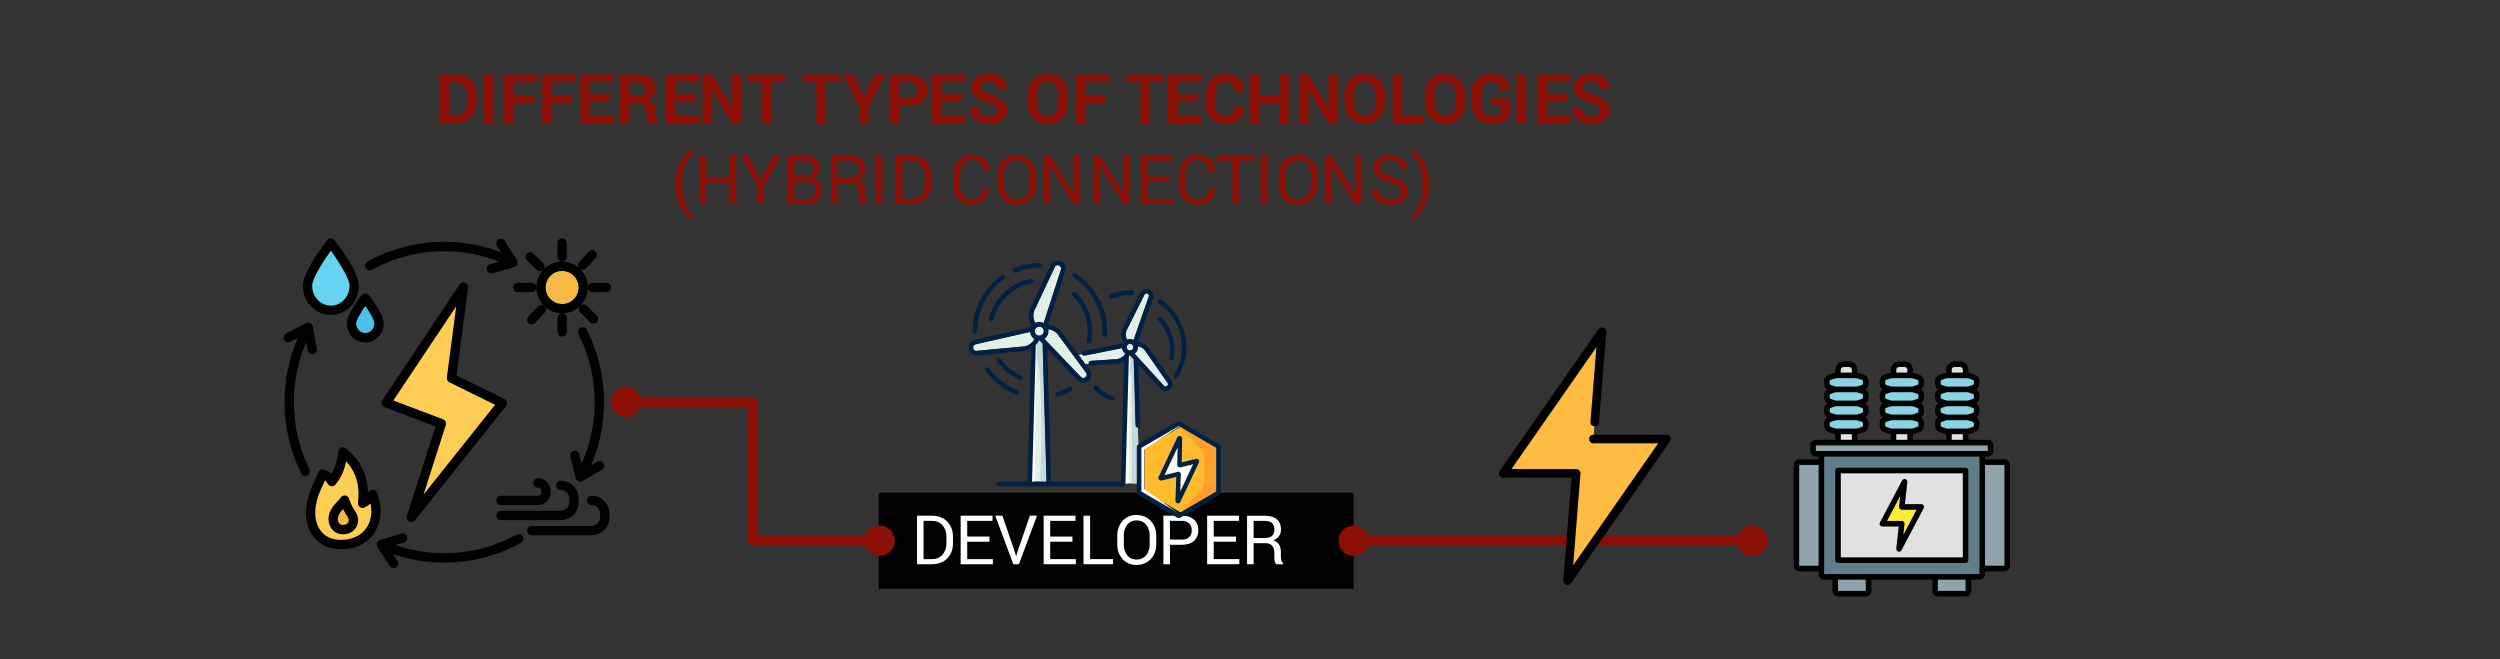 <?xml version="1.0" encoding="UTF-8" standalone="no"?><!DOCTYPE svg PUBLIC "-//W3C//DTD SVG 1.1//EN" "http://www.w3.org/Graphics/SVG/1.1/DTD/svg11.dtd"><svg width="100%" height="100%" viewBox="0 0 2750 725" version="1.1" xmlns="http://www.w3.org/2000/svg" xmlns:xlink="http://www.w3.org/1999/xlink" xml:space="preserve" xmlns:serif="http://www.serif.com/" style="fill-rule:evenodd;clip-rule:evenodd;stroke-linejoin:round;stroke-miterlimit:2;"><rect x="0" y="0" width="2750" height="725" fill="#333333" stroke="none"/><g><g transform="matrix(3.705,0,0,3.705,-256.051,-1080.66)"><g transform="matrix(20.275,0,0,20.275,198.25,328.23)"><path d="M0.066,-0l0,-0.711l0.245,0c0.086,0 0.158,0.028 0.214,0.083c0.057,0.056 0.085,0.127 0.085,0.214l-0,0.118c-0,0.087 -0.028,0.158 -0.085,0.213c-0.056,0.055 -0.128,0.083 -0.214,0.083l-0.245,0Zm0.143,-0.601l-0,0.492l0.094,-0c0.051,-0 0.091,-0.018 0.12,-0.052c0.029,-0.035 0.044,-0.08 0.044,-0.135l-0,-0.119c-0,-0.055 -0.015,-0.1 -0.044,-0.134c-0.029,-0.035 -0.069,-0.052 -0.12,-0.052l-0.094,-0Z" style="fill:#8b0f04;fill-rule:nonzero;"/></g><g transform="matrix(20.275,0,0,20.275,211.147,328.23)"><rect x="0.075" y="-0.711" width="0.143" height="0.711" style="fill:#8b0f04;fill-rule:nonzero;"/></g><g transform="matrix(20.275,0,0,20.275,217.445,328.23)"><path d="M0.507,-0.295l-0.298,-0l-0,0.295l-0.143,-0l0,-0.711l0.491,0l-0,0.11l-0.348,-0l-0,0.196l0.298,-0l-0,0.11Z" style="fill:#8b0f04;fill-rule:nonzero;"/></g><g transform="matrix(20.275,0,0,20.275,228.765,328.23)"><path d="M0.507,-0.295l-0.298,-0l-0,0.295l-0.143,-0l0,-0.711l0.491,0l-0,0.11l-0.348,-0l-0,0.196l0.298,-0l-0,0.11Z" style="fill:#8b0f04;fill-rule:nonzero;"/></g><g transform="matrix(20.275,0,0,20.275,240.084,328.23)"><path d="M0.503,-0.313l-0.294,0.001l-0,0.203l0.344,-0l0,0.109l-0.487,-0l0,-0.711l0.486,0l0,0.11l-0.343,-0l-0,0.179l0.294,-0l0,0.109Z" style="fill:#8b0f04;fill-rule:nonzero;"/></g><g transform="matrix(20.275,0,0,20.275,251.727,328.23)"><path d="M0.209,-0.284l-0,0.284l-0.143,-0l0,-0.711l0.268,0c0.082,0 0.145,0.019 0.191,0.055c0.045,0.037 0.068,0.089 0.068,0.155c0,0.037 -0.009,0.068 -0.029,0.095c-0.019,0.026 -0.047,0.047 -0.084,0.064c0.042,0.012 0.072,0.033 0.091,0.062c0.018,0.029 0.027,0.065 0.027,0.107l0,0.052c0,0.02 0.003,0.041 0.008,0.063c0.006,0.021 0.015,0.037 0.028,0.048l-0,0.01l-0.147,-0c-0.013,-0.01 -0.022,-0.028 -0.026,-0.052c-0.003,-0.025 -0.005,-0.048 -0.005,-0.07l-0,-0.05c-0,-0.035 -0.01,-0.063 -0.029,-0.083c-0.02,-0.019 -0.047,-0.029 -0.082,-0.029l-0.136,-0Zm-0,-0.11l0.123,-0c0.04,-0 0.07,-0.009 0.09,-0.025c0.019,-0.017 0.029,-0.042 0.029,-0.076c0,-0.032 -0.01,-0.058 -0.029,-0.077c-0.02,-0.019 -0.049,-0.029 -0.088,-0.029l-0.125,-0l-0,0.207Z" style="fill:#8b0f04;fill-rule:nonzero;"/></g><g transform="matrix(20.275,0,0,20.275,265.452,328.23)"><path d="M0.503,-0.313l-0.294,0.001l-0,0.203l0.344,-0l0,0.109l-0.487,-0l0,-0.711l0.486,0l0,0.11l-0.343,-0l-0,0.179l0.294,-0l0,0.109Z" style="fill:#8b0f04;fill-rule:nonzero;"/></g><g transform="matrix(20.275,0,0,20.275,276.324,328.23)"><path d="M0.641,-0l-0.142,-0l-0.287,-0.486l-0.003,0.001l-0,0.485l-0.143,-0l0,-0.711l0.143,0l0.287,0.485l0.003,-0l0,-0.485l0.142,0l0,0.711Z" style="fill:#8b0f04;fill-rule:nonzero;"/></g><g transform="matrix(20.275,0,0,20.275,291.02,328.23)"><path d="M0.558,-0.601l-0.202,-0l0,0.601l-0.142,-0l-0,-0.601l-0.2,-0l-0,-0.11l0.544,0l-0,0.11Z" style="fill:#8b0f04;fill-rule:nonzero;"/></g><g transform="matrix(20.275,0,0,20.275,307.14,328.23)"><path d="M0.558,-0.601l-0.202,-0l0,0.601l-0.142,-0l-0,-0.601l-0.2,-0l-0,-0.11l0.544,0l-0,0.11Z" style="fill:#8b0f04;fill-rule:nonzero;"/></g><g transform="matrix(20.275,0,0,20.275,319.249,328.23)"><path d="M0.314,-0.383l0.003,-0l0.155,-0.328l0.156,0l-0.244,0.461l0,0.25l-0.142,0l0,-0.257l-0.24,-0.454l0.157,0l0.155,0.328Z" style="fill:#8b0f04;fill-rule:nonzero;"/></g><g transform="matrix(20.275,0,0,20.275,332.04,328.23)"><path d="M0.209,-0.258l-0,0.258l-0.143,-0l0,-0.711l0.284,0c0.081,0 0.146,0.021 0.192,0.063c0.047,0.041 0.071,0.096 0.071,0.164c-0,0.068 -0.024,0.123 -0.071,0.164c-0.046,0.042 -0.111,0.062 -0.192,0.062l-0.141,0Zm-0,-0.11l0.141,0c0.039,0 0.069,-0.01 0.09,-0.032c0.02,-0.022 0.031,-0.049 0.031,-0.083c-0,-0.034 -0.01,-0.062 -0.031,-0.085c-0.02,-0.022 -0.05,-0.033 -0.09,-0.033l-0.141,-0l-0,0.233Z" style="fill:#8b0f04;fill-rule:nonzero;"/></g><g transform="matrix(20.275,0,0,20.275,344.456,328.23)"><path d="M0.503,-0.313l-0.294,0.001l-0,0.203l0.344,-0l0,0.109l-0.487,-0l0,-0.711l0.486,0l0,0.11l-0.343,-0l-0,0.179l0.294,-0l0,0.109Z" style="fill:#8b0f04;fill-rule:nonzero;"/></g><g transform="matrix(20.275,0,0,20.275,356.099,328.23)"><path d="M0.45,-0.186c0,-0.027 -0.009,-0.049 -0.029,-0.065c-0.019,-0.017 -0.053,-0.033 -0.102,-0.047c-0.084,-0.025 -0.148,-0.054 -0.192,-0.087c-0.043,-0.034 -0.064,-0.08 -0.064,-0.138c-0,-0.058 0.024,-0.106 0.074,-0.143c0.05,-0.037 0.113,-0.055 0.19,-0.055c0.078,-0 0.142,0.021 0.191,0.062c0.049,0.042 0.073,0.093 0.071,0.154l-0.001,0.003l-0.138,-0c0,-0.033 -0.011,-0.06 -0.033,-0.08c-0.022,-0.021 -0.053,-0.031 -0.092,-0.031c-0.038,0 -0.068,0.009 -0.089,0.026c-0.021,0.017 -0.031,0.038 -0.031,0.065c0,0.024 0.011,0.043 0.034,0.059c0.022,0.015 0.06,0.032 0.115,0.049c0.078,0.022 0.138,0.051 0.178,0.086c0.041,0.036 0.061,0.083 0.061,0.141c-0,0.061 -0.024,0.109 -0.072,0.145c-0.048,0.035 -0.112,0.052 -0.19,0.052c-0.078,0 -0.145,-0.02 -0.203,-0.06c-0.058,-0.039 -0.086,-0.095 -0.084,-0.167l0.001,-0.003l0.139,-0c-0,0.042 0.013,0.073 0.038,0.093c0.026,0.019 0.062,0.029 0.109,0.029c0.038,0 0.068,-0.008 0.088,-0.024c0.021,-0.016 0.031,-0.037 0.031,-0.064Z" style="fill:#8b0f04;fill-rule:nonzero;"/></g><g transform="matrix(20.275,0,0,20.275,373.258,328.23)"><path d="M0.638,-0.292c0,0.088 -0.027,0.16 -0.083,0.217c-0.055,0.057 -0.126,0.085 -0.215,0.085c-0.087,0 -0.158,-0.028 -0.213,-0.085c-0.055,-0.057 -0.082,-0.129 -0.082,-0.217l-0,-0.127c-0,-0.087 0.027,-0.159 0.082,-0.216c0.054,-0.058 0.125,-0.086 0.213,-0.086c0.088,-0 0.16,0.028 0.215,0.086c0.056,0.057 0.083,0.129 0.083,0.216l0,0.127Zm-0.142,-0.128c-0,-0.056 -0.014,-0.101 -0.042,-0.137c-0.028,-0.035 -0.066,-0.053 -0.114,-0.053c-0.049,0 -0.086,0.018 -0.113,0.053c-0.027,0.035 -0.04,0.081 -0.04,0.137l0,0.128c0,0.057 0.014,0.103 0.041,0.138c0.027,0.036 0.064,0.053 0.112,0.053c0.049,0 0.087,-0.017 0.115,-0.053c0.027,-0.035 0.041,-0.081 0.041,-0.138l-0,-0.128Z" style="fill:#8b0f04;fill-rule:nonzero;"/></g><g transform="matrix(20.275,0,0,20.275,387.109,328.23)"><path d="M0.507,-0.295l-0.298,-0l-0,0.295l-0.143,-0l0,-0.711l0.491,0l-0,0.11l-0.348,-0l-0,0.196l0.298,-0l-0,0.11Z" style="fill:#8b0f04;fill-rule:nonzero;"/></g><g transform="matrix(20.275,0,0,20.275,403.337,328.23)"><path d="M0.558,-0.601l-0.202,-0l0,0.601l-0.142,-0l-0,-0.601l-0.2,-0l-0,-0.11l0.544,0l-0,0.11Z" style="fill:#8b0f04;fill-rule:nonzero;"/></g><g transform="matrix(20.275,0,0,20.275,414.518,328.23)"><path d="M0.503,-0.313l-0.294,0.001l-0,0.203l0.344,-0l0,0.109l-0.487,-0l0,-0.711l0.486,0l0,0.11l-0.343,-0l-0,0.179l0.294,-0l0,0.109Z" style="fill:#8b0f04;fill-rule:nonzero;"/></g><g transform="matrix(20.275,0,0,20.275,426.16,328.23)"><path d="M0.603,-0.242l0.001,0.003c0.001,0.077 -0.022,0.137 -0.07,0.182c-0.048,0.045 -0.115,0.067 -0.2,0.067c-0.086,0 -0.155,-0.027 -0.209,-0.082c-0.053,-0.055 -0.08,-0.126 -0.08,-0.213l0,-0.141c0,-0.086 0.026,-0.157 0.079,-0.212c0.052,-0.056 0.119,-0.083 0.203,-0.083c0.088,-0 0.156,0.022 0.206,0.067c0.049,0.046 0.073,0.107 0.072,0.185l-0.001,0.003l-0.139,-0c0,-0.047 -0.011,-0.083 -0.033,-0.108c-0.023,-0.025 -0.058,-0.037 -0.105,-0.037c-0.043,-0 -0.077,0.017 -0.102,0.052c-0.025,0.034 -0.038,0.079 -0.038,0.132l0,0.142c0,0.055 0.014,0.099 0.04,0.134c0.026,0.035 0.062,0.052 0.107,0.052c0.045,-0 0.078,-0.012 0.099,-0.036c0.021,-0.024 0.032,-0.059 0.032,-0.107l0.138,0Z" style="fill:#8b0f04;fill-rule:nonzero;"/></g><g transform="matrix(20.275,0,0,20.275,438.71,328.23)"><path d="M0.641,-0l-0.142,-0l0,-0.295l-0.29,-0l-0,0.295l-0.143,-0l0,-0.711l0.143,0l-0,0.306l0.29,-0l0,-0.306l0.142,0l0,0.711Z" style="fill:#8b0f04;fill-rule:nonzero;"/></g><g transform="matrix(20.275,0,0,20.275,453.406,328.23)"><path d="M0.641,-0l-0.142,-0l-0.287,-0.486l-0.003,0.001l-0,0.485l-0.143,-0l0,-0.711l0.143,0l0.287,0.485l0.003,-0l0,-0.485l0.142,0l0,0.711Z" style="fill:#8b0f04;fill-rule:nonzero;"/></g><g transform="matrix(20.275,0,0,20.275,467.372,328.23)"><path d="M0.638,-0.292c0,0.088 -0.027,0.16 -0.083,0.217c-0.055,0.057 -0.126,0.085 -0.215,0.085c-0.087,0 -0.158,-0.028 -0.213,-0.085c-0.055,-0.057 -0.082,-0.129 -0.082,-0.217l-0,-0.127c-0,-0.087 0.027,-0.159 0.082,-0.216c0.054,-0.058 0.125,-0.086 0.213,-0.086c0.088,-0 0.16,0.028 0.215,0.086c0.056,0.057 0.083,0.129 0.083,0.216l0,0.127Zm-0.142,-0.128c-0,-0.056 -0.014,-0.101 -0.042,-0.137c-0.028,-0.035 -0.066,-0.053 -0.114,-0.053c-0.049,0 -0.086,0.018 -0.113,0.053c-0.027,0.035 -0.04,0.081 -0.04,0.137l0,0.128c0,0.057 0.014,0.103 0.041,0.138c0.027,0.036 0.064,0.053 0.112,0.053c0.049,0 0.087,-0.017 0.115,-0.053c0.027,-0.035 0.041,-0.081 0.041,-0.138l-0,-0.128Z" style="fill:#8b0f04;fill-rule:nonzero;"/></g><g transform="matrix(20.275,0,0,20.275,481.226,328.23)"><path d="M0.209,-0.109l0.316,-0l0,0.109l-0.459,-0l0,-0.711l0.143,0l-0,0.602Z" style="fill:#8b0f04;fill-rule:nonzero;"/></g><g transform="matrix(20.275,0,0,20.275,491.209,328.23)"><path d="M0.638,-0.292c0,0.088 -0.027,0.16 -0.083,0.217c-0.055,0.057 -0.126,0.085 -0.215,0.085c-0.087,0 -0.158,-0.028 -0.213,-0.085c-0.055,-0.057 -0.082,-0.129 -0.082,-0.217l-0,-0.127c-0,-0.087 0.027,-0.159 0.082,-0.216c0.054,-0.058 0.125,-0.086 0.213,-0.086c0.088,-0 0.16,0.028 0.215,0.086c0.056,0.057 0.083,0.129 0.083,0.216l0,0.127Zm-0.142,-0.128c-0,-0.056 -0.014,-0.101 -0.042,-0.137c-0.028,-0.035 -0.066,-0.053 -0.114,-0.053c-0.049,0 -0.086,0.018 -0.113,0.053c-0.027,0.035 -0.04,0.081 -0.04,0.137l0,0.128c0,0.057 0.014,0.103 0.041,0.138c0.027,0.036 0.064,0.053 0.112,0.053c0.049,0 0.087,-0.017 0.115,-0.053c0.027,-0.035 0.041,-0.081 0.041,-0.138l-0,-0.128Z" style="fill:#8b0f04;fill-rule:nonzero;"/></g><g transform="matrix(20.275,0,0,20.275,505.062,328.23)"><path d="M0.612,-0.097c-0.021,0.028 -0.054,0.053 -0.099,0.075c-0.044,0.021 -0.101,0.032 -0.169,0.032c-0.087,0 -0.158,-0.027 -0.213,-0.081c-0.055,-0.054 -0.083,-0.124 -0.083,-0.21l0,-0.149c0,-0.086 0.027,-0.156 0.08,-0.21c0.053,-0.054 0.121,-0.081 0.204,-0.081c0.087,-0 0.153,0.021 0.199,0.063c0.046,0.042 0.07,0.098 0.071,0.166l-0.001,0.003l-0.135,0c-0.002,-0.038 -0.014,-0.067 -0.036,-0.089c-0.021,-0.022 -0.053,-0.033 -0.094,-0.033c-0.044,-0 -0.079,0.017 -0.106,0.05c-0.026,0.034 -0.04,0.077 -0.04,0.13l0,0.15c0,0.054 0.014,0.098 0.042,0.131c0.028,0.034 0.065,0.051 0.112,0.051c0.033,-0 0.06,-0.004 0.08,-0.01c0.02,-0.007 0.035,-0.016 0.046,-0.026l-0,-0.132l-0.126,0l-0,-0.098l0.268,-0l0,0.268Z" style="fill:#8b0f04;fill-rule:nonzero;"/></g><g transform="matrix(20.275,0,0,20.275,517.828,328.23)"><rect x="0.075" y="-0.711" width="0.143" height="0.711" style="fill:#8b0f04;fill-rule:nonzero;"/></g><g transform="matrix(20.275,0,0,20.275,524.126,328.23)"><path d="M0.503,-0.313l-0.294,0.001l-0,0.203l0.344,-0l0,0.109l-0.487,-0l0,-0.711l0.486,0l0,0.11l-0.343,-0l-0,0.179l0.294,-0l0,0.109Z" style="fill:#8b0f04;fill-rule:nonzero;"/></g><g transform="matrix(20.275,0,0,20.275,534.997,328.23)"><path d="M0.45,-0.186c0,-0.027 -0.009,-0.049 -0.029,-0.065c-0.019,-0.017 -0.053,-0.033 -0.102,-0.047c-0.084,-0.025 -0.148,-0.054 -0.192,-0.087c-0.043,-0.034 -0.064,-0.08 -0.064,-0.138c-0,-0.058 0.024,-0.106 0.074,-0.143c0.05,-0.037 0.113,-0.055 0.19,-0.055c0.078,-0 0.142,0.021 0.191,0.062c0.049,0.042 0.073,0.093 0.071,0.154l-0.001,0.003l-0.138,-0c0,-0.033 -0.011,-0.06 -0.033,-0.08c-0.022,-0.021 -0.053,-0.031 -0.092,-0.031c-0.038,0 -0.068,0.009 -0.089,0.026c-0.021,0.017 -0.031,0.038 -0.031,0.065c0,0.024 0.011,0.043 0.034,0.059c0.022,0.015 0.06,0.032 0.115,0.049c0.078,0.022 0.138,0.051 0.178,0.086c0.041,0.036 0.061,0.083 0.061,0.141c-0,0.061 -0.024,0.109 -0.072,0.145c-0.048,0.035 -0.112,0.052 -0.19,0.052c-0.078,0 -0.145,-0.02 -0.203,-0.06c-0.058,-0.039 -0.086,-0.095 -0.084,-0.167l0.001,-0.003l0.139,-0c-0,0.042 0.013,0.073 0.038,0.093c0.026,0.019 0.062,0.029 0.109,0.029c0.038,0 0.068,-0.008 0.088,-0.024c0.021,-0.016 0.031,-0.037 0.031,-0.064Z" style="fill:#8b0f04;fill-rule:nonzero;"/></g><g transform="matrix(20.25,0,0,20.25,268.35,352.25)"><path d="M0.064,-0.289c0,-0.128 0.026,-0.237 0.078,-0.328c0.052,-0.091 0.106,-0.152 0.163,-0.182l0.003,0.001l0.019,0.056c-0.045,0.035 -0.084,0.091 -0.117,0.168c-0.033,0.077 -0.049,0.171 -0.049,0.284l-0,0.007c-0,0.113 0.016,0.208 0.049,0.284c0.033,0.077 0.072,0.135 0.117,0.172l-0.019,0.053l-0.003,0c-0.057,-0.03 -0.111,-0.091 -0.163,-0.181c-0.052,-0.091 -0.078,-0.201 -0.078,-0.329l0,-0.005Z" style="fill:#8b0f04;fill-rule:nonzero;"/></g><g transform="matrix(20.25,0,0,20.25,275.064,352.25)"><path d="M0.625,-0l-0.096,-0l0,-0.314l-0.345,0l0,0.314l-0.096,-0l-0,-0.711l0.096,0l0,0.321l0.345,0l0,-0.321l0.096,0l0,0.711Z" style="fill:#8b0f04;fill-rule:nonzero;"/></g><g transform="matrix(20.25,0,0,20.25,288.865,352.25)"><path d="M0.305,-0.35l0.186,-0.361l0.11,0l-0.25,0.461l0,0.25l-0.096,0l0,-0.256l-0.245,-0.455l0.11,0l0.185,0.361Z" style="fill:#8b0f04;fill-rule:nonzero;"/></g><g transform="matrix(20.25,0,0,20.25,301.225,352.25)"><path d="M0.088,-0l-0,-0.711l0.232,0c0.074,0 0.132,0.016 0.174,0.048c0.042,0.032 0.063,0.08 0.063,0.144c0,0.032 -0.01,0.06 -0.03,0.085c-0.02,0.025 -0.047,0.044 -0.08,0.056c0.043,0.009 0.077,0.03 0.102,0.063c0.024,0.032 0.036,0.071 0.036,0.114c0,0.065 -0.021,0.115 -0.063,0.149c-0.042,0.035 -0.099,0.052 -0.171,0.052l-0.263,-0Zm0.096,-0.333l0,0.258l0.167,-0c0.043,-0 0.077,-0.011 0.102,-0.033c0.024,-0.021 0.036,-0.052 0.036,-0.092c0,-0.041 -0.01,-0.074 -0.03,-0.098c-0.021,-0.024 -0.052,-0.035 -0.094,-0.035l-0.181,-0Zm0,-0.076l0.156,0c0.036,0 0.065,-0.01 0.087,-0.029c0.023,-0.02 0.034,-0.047 0.034,-0.083c-0,-0.038 -0.012,-0.067 -0.036,-0.086c-0.025,-0.019 -0.06,-0.028 -0.105,-0.028l-0.136,-0l0,0.226Z" style="fill:#8b0f04;fill-rule:nonzero;"/></g><g transform="matrix(20.25,0,0,20.25,314.168,352.25)"><path d="M0.184,-0.308l0,0.308l-0.096,-0l-0,-0.71l0.257,-0c0.078,-0 0.137,0.017 0.178,0.051c0.041,0.035 0.062,0.085 0.062,0.151c-0,0.036 -0.01,0.068 -0.029,0.095c-0.019,0.027 -0.046,0.048 -0.083,0.064c0.039,0.013 0.067,0.034 0.084,0.062c0.017,0.029 0.026,0.064 0.026,0.106l0,0.067c0,0.022 0.002,0.042 0.007,0.059c0.005,0.018 0.014,0.032 0.026,0.043l-0,0.012l-0.099,-0c-0.013,-0.011 -0.021,-0.027 -0.025,-0.049c-0.003,-0.021 -0.005,-0.043 -0.005,-0.066l-0,-0.065c-0,-0.039 -0.011,-0.07 -0.034,-0.093c-0.022,-0.023 -0.052,-0.035 -0.09,-0.035l-0.179,-0Zm0,-0.076l0.151,0c0.055,0 0.094,-0.01 0.118,-0.031c0.024,-0.02 0.036,-0.052 0.036,-0.094c-0,-0.04 -0.012,-0.071 -0.035,-0.093c-0.023,-0.022 -0.06,-0.033 -0.109,-0.033l-0.161,-0l0,0.251Z" style="fill:#8b0f04;fill-rule:nonzero;"/></g><g transform="matrix(20.25,0,0,20.25,327.197,352.25)"><rect x="0.093" y="-0.711" width="0.097" height="0.711" style="fill:#8b0f04;fill-rule:nonzero;"/></g><g transform="matrix(20.25,0,0,20.25,333.27,352.25)"><path d="M0.088,-0l-0,-0.711l0.218,0c0.093,0 0.168,0.029 0.224,0.086c0.057,0.057 0.085,0.131 0.085,0.221l-0,0.097c-0,0.091 -0.028,0.165 -0.085,0.222c-0.056,0.057 -0.131,0.085 -0.224,0.085l-0.218,0Zm0.096,-0.635l0,0.56l0.122,-0c0.066,-0 0.118,-0.022 0.156,-0.065c0.038,-0.043 0.057,-0.099 0.057,-0.167l-0,-0.098c-0,-0.067 -0.019,-0.122 -0.057,-0.165c-0.038,-0.044 -0.09,-0.065 -0.156,-0.065l-0.122,-0Z" style="fill:#8b0f04;fill-rule:nonzero;"/></g><g transform="matrix(20.25,0,0,20.25,350.905,352.25)"><path d="M0.59,-0.228l0.001,0.003c0.002,0.067 -0.022,0.123 -0.07,0.168c-0.048,0.045 -0.112,0.067 -0.191,0.067c-0.08,0 -0.146,-0.028 -0.196,-0.085c-0.051,-0.057 -0.076,-0.129 -0.076,-0.217l-0,-0.126c-0,-0.088 0.025,-0.16 0.076,-0.217c0.05,-0.058 0.116,-0.086 0.196,-0.086c0.08,-0 0.144,0.021 0.192,0.064c0.047,0.043 0.071,0.1 0.069,0.17l-0.001,0.003l-0.092,0c0,-0.05 -0.015,-0.089 -0.044,-0.118c-0.029,-0.029 -0.071,-0.044 -0.124,-0.044c-0.054,0 -0.096,0.022 -0.128,0.065c-0.032,0.044 -0.048,0.097 -0.048,0.162l-0,0.127c-0,0.065 0.016,0.119 0.048,0.162c0.032,0.043 0.074,0.065 0.128,0.065c0.053,0 0.095,-0.014 0.124,-0.043c0.029,-0.029 0.044,-0.069 0.044,-0.12l0.092,0Z" style="fill:#8b0f04;fill-rule:nonzero;"/></g><g transform="matrix(20.25,0,0,20.25,364.091,352.25)"><path d="M0.626,-0.292c-0,0.087 -0.027,0.159 -0.081,0.216c-0.054,0.058 -0.124,0.086 -0.21,0.086c-0.083,0 -0.15,-0.028 -0.202,-0.086c-0.052,-0.057 -0.078,-0.129 -0.078,-0.216l0,-0.126c0,-0.087 0.026,-0.159 0.078,-0.217c0.052,-0.057 0.119,-0.086 0.202,-0.086c0.086,-0 0.156,0.029 0.21,0.086c0.054,0.057 0.081,0.13 0.081,0.217l-0,0.126Zm-0.096,-0.127c-0,-0.066 -0.018,-0.119 -0.053,-0.161c-0.035,-0.041 -0.082,-0.062 -0.142,-0.062c-0.056,-0 -0.1,0.021 -0.134,0.062c-0.033,0.042 -0.05,0.095 -0.05,0.161l0,0.127c0,0.066 0.017,0.119 0.05,0.161c0.034,0.042 0.078,0.063 0.134,0.063c0.06,-0 0.107,-0.021 0.142,-0.063c0.035,-0.041 0.053,-0.095 0.053,-0.161l-0,-0.127Z" style="fill:#8b0f04;fill-rule:nonzero;"/></g><g transform="matrix(20.25,0,0,20.25,377.148,352.25)"><path d="M0.625,-0l-0.096,-0l-0.342,-0.55l-0.003,0.001l0,0.549l-0.096,-0l-0,-0.711l0.096,0l0.342,0.549l0.003,-0.001l0,-0.548l0.096,0l0,0.711Z" style="fill:#8b0f04;fill-rule:nonzero;"/></g><g transform="matrix(20.25,0,0,20.25,391.955,352.25)"><path d="M0.625,-0l-0.096,-0l-0.342,-0.55l-0.003,0.001l0,0.549l-0.096,-0l-0,-0.711l0.096,0l0.342,0.549l0.003,-0.001l0,-0.548l0.096,0l0,0.711Z" style="fill:#8b0f04;fill-rule:nonzero;"/></g><g transform="matrix(20.25,0,0,20.25,406.033,352.25)"><path d="M0.51,-0.33l-0.326,0l0,0.255l0.376,-0l-0,0.075l-0.472,0l-0,-0.711l0.466,0l0,0.076l-0.37,-0l0,0.23l0.326,-0l-0,0.075Z" style="fill:#8b0f04;fill-rule:nonzero;"/></g><g transform="matrix(20.25,0,0,20.25,417.869,352.25)"><path d="M0.59,-0.228l0.001,0.003c0.002,0.067 -0.022,0.123 -0.07,0.168c-0.048,0.045 -0.112,0.067 -0.191,0.067c-0.08,0 -0.146,-0.028 -0.196,-0.085c-0.051,-0.057 -0.076,-0.129 -0.076,-0.217l-0,-0.126c-0,-0.088 0.025,-0.16 0.076,-0.217c0.05,-0.058 0.116,-0.086 0.196,-0.086c0.08,-0 0.144,0.021 0.192,0.064c0.047,0.043 0.071,0.1 0.069,0.17l-0.001,0.003l-0.092,0c0,-0.05 -0.015,-0.089 -0.044,-0.118c-0.029,-0.029 -0.071,-0.044 -0.124,-0.044c-0.054,0 -0.096,0.022 -0.128,0.065c-0.032,0.044 -0.048,0.097 -0.048,0.162l-0,0.127c-0,0.065 0.016,0.119 0.048,0.162c0.032,0.043 0.074,0.065 0.128,0.065c0.053,0 0.095,-0.014 0.124,-0.043c0.029,-0.029 0.044,-0.069 0.044,-0.12l0.092,0Z" style="fill:#8b0f04;fill-rule:nonzero;"/></g><g transform="matrix(20.25,0,0,20.25,430.032,352.25)"><path d="M0.569,-0.635l-0.228,-0l-0,0.635l-0.096,-0l-0,-0.635l-0.228,-0l-0,-0.076l0.552,0l0,0.076Z" style="fill:#8b0f04;fill-rule:nonzero;"/></g><g transform="matrix(20.25,0,0,20.25,441.522,352.25)"><rect x="0.093" y="-0.711" width="0.097" height="0.711" style="fill:#8b0f04;fill-rule:nonzero;"/></g><g transform="matrix(20.25,0,0,20.25,447.595,352.25)"><path d="M0.626,-0.292c-0,0.087 -0.027,0.159 -0.081,0.216c-0.054,0.058 -0.124,0.086 -0.21,0.086c-0.083,0 -0.15,-0.028 -0.202,-0.086c-0.052,-0.057 -0.078,-0.129 -0.078,-0.216l0,-0.126c0,-0.087 0.026,-0.159 0.078,-0.217c0.052,-0.057 0.119,-0.086 0.202,-0.086c0.086,-0 0.156,0.029 0.21,0.086c0.054,0.057 0.081,0.13 0.081,0.217l-0,0.126Zm-0.096,-0.127c-0,-0.066 -0.018,-0.119 -0.053,-0.161c-0.035,-0.041 -0.082,-0.062 -0.142,-0.062c-0.056,-0 -0.1,0.021 -0.134,0.062c-0.033,0.042 -0.05,0.095 -0.05,0.161l0,0.127c0,0.066 0.017,0.119 0.05,0.161c0.034,0.042 0.078,0.063 0.134,0.063c0.06,-0 0.107,-0.021 0.142,-0.063c0.035,-0.041 0.053,-0.095 0.053,-0.161l-0,-0.127Z" style="fill:#8b0f04;fill-rule:nonzero;"/></g><g transform="matrix(20.25,0,0,20.25,460.652,352.25)"><path d="M0.625,-0l-0.096,-0l-0.342,-0.55l-0.003,0.001l0,0.549l-0.096,-0l-0,-0.711l0.096,0l0.342,0.549l0.003,-0.001l0,-0.548l0.096,0l0,0.711Z" style="fill:#8b0f04;fill-rule:nonzero;"/></g><g transform="matrix(20.25,0,0,20.25,475.459,352.25)"><path d="M0.475,-0.179c0,-0.033 -0.012,-0.06 -0.037,-0.082c-0.024,-0.022 -0.067,-0.04 -0.129,-0.055c-0.076,-0.018 -0.134,-0.045 -0.176,-0.08c-0.043,-0.034 -0.064,-0.078 -0.064,-0.131c0,-0.055 0.023,-0.101 0.068,-0.139c0.046,-0.037 0.105,-0.055 0.177,-0.055c0.078,-0 0.14,0.021 0.186,0.064c0.046,0.042 0.068,0.092 0.066,0.148l-0.001,0.003l-0.091,0c-0,-0.042 -0.014,-0.075 -0.042,-0.101c-0.027,-0.026 -0.067,-0.039 -0.118,-0.039c-0.048,0 -0.085,0.011 -0.11,0.033c-0.026,0.022 -0.038,0.05 -0.038,0.085c-0,0.031 0.013,0.056 0.041,0.077c0.028,0.021 0.073,0.039 0.135,0.055c0.075,0.018 0.132,0.045 0.171,0.082c0.039,0.036 0.058,0.08 0.058,0.134c0,0.057 -0.023,0.103 -0.07,0.138c-0.047,0.035 -0.108,0.052 -0.184,0.052c-0.071,0 -0.133,-0.019 -0.188,-0.057c-0.054,-0.039 -0.081,-0.09 -0.079,-0.155l0.001,-0.003l0.092,0c-0,0.046 0.016,0.081 0.05,0.104c0.033,0.024 0.075,0.036 0.124,0.036c0.049,0 0.087,-0.01 0.116,-0.031c0.028,-0.02 0.042,-0.048 0.042,-0.083Z" style="fill:#8b0f04;fill-rule:nonzero;"/></g><g transform="matrix(20.25,0,0,20.25,488.086,352.25)"><path d="M0.265,-0.284c0,0.128 -0.026,0.238 -0.078,0.329c-0.052,0.09 -0.106,0.151 -0.163,0.181l-0.003,0l-0.018,-0.053c0.044,-0.034 0.083,-0.09 0.116,-0.168c0.033,-0.079 0.05,-0.175 0.05,-0.288l-0,-0.007c-0,-0.111 -0.017,-0.206 -0.052,-0.284c-0.034,-0.079 -0.072,-0.136 -0.114,-0.172l0.018,-0.053l0.003,0c0.057,0.03 0.111,0.091 0.163,0.182c0.052,0.091 0.078,0.2 0.078,0.328l0,0.005Z" style="fill:#8b0f04;fill-rule:nonzero;"/></g></g><g><clipPath id="_clip1"><path d="M1939.15,681.056l305.644,0.001l-0,-308.435l-305.644,-0l-0,308.434Z" clip-rule="nonzero"/></clipPath><g clip-path="url(#_clip1)"><path d="M2180.45,499.148l-176.931,-0l0,132.36c0,0.816 0.321,1.6 0.894,2.176c0.57,0.579 1.348,0.902 2.157,0.902l170.829,-0c0.803,-0 1.581,-0.323 2.153,-0.902c0.572,-0.576 0.898,-1.36 0.898,-2.176c-0,-20.146 -0,-132.36 -0,-132.36Z" style="fill:#607d8c;"/><path d="M2162.15,520.695c-0,-1.699 -1.366,-3.078 -3.051,-3.078c-18.525,-0 -115.704,-0 -134.221,-0c-1.684,-0 -3.05,1.379 -3.05,3.078l-0,92.343c-0,1.7 1.366,3.079 3.05,3.079l134.221,-0c1.685,-0 3.051,-1.379 3.051,-3.078c-0,-14.7 -0,-77.651 -0,-92.344Z" style="fill:#e0e1e0;"/><path d="M2189.6,489.913c0,-1.699 -1.366,-3.078 -3.05,-3.078c-22.799,0 -166.331,0 -189.133,0c-1.684,0 -3.05,1.379 -3.05,3.078l-0,6.157c-0,1.699 1.366,3.078 3.05,3.078l189.133,-0c1.684,-0 3.05,-1.379 3.05,-3.078c0,-1.884 0,-4.281 0,-6.157Z" style="fill:#90a4ae;"/><path d="M2055.38,634.586l-36.606,-0l0,15.391c0,0.816 0.318,1.6 0.89,2.176c0.572,0.579 1.35,0.902 2.161,0.902l30.505,-0c0.802,-0 1.58,-0.323 2.152,-0.902c0.572,-0.576 0.898,-1.36 0.898,-2.176c0,-5.254 0,-15.391 0,-15.391Zm109.817,-0l-36.605,-0l-0,15.391c-0,0.816 0.317,1.6 0.889,2.176c0.572,0.579 1.351,0.902 2.161,0.902l30.505,-0c0.802,-0 1.581,-0.323 2.153,-0.902c0.572,-0.576 0.897,-1.36 0.897,-2.176c0,-5.254 0,-15.391 0,-15.391Z" style="fill:#90a4ae;"/><path d="M2003.52,508.382l-24.404,0c-1.684,0 -3.05,1.379 -3.05,3.078l0,110.813c0,1.699 1.366,3.078 3.051,3.078l24.403,0l0,-116.969Zm204.385,3.078c0,-1.699 -1.366,-3.078 -3.05,-3.078c-7.158,0 -24.404,0 -24.404,0l-0,116.969l24.404,0c1.684,0 3.05,-1.379 3.05,-3.078c0,-16.499 0,-94.315 0,-110.813Z" style="fill:#90a4ae;"/><path d="M2101.14,406.803c0,-3.399 -2.733,-6.157 -6.101,-6.157c-1.97,0 -4.139,0 -6.101,0c-3.376,0 -6.101,2.758 -6.101,6.157l0,80.032l18.303,0l0,-80.032Zm-61.01,-0c0,-3.399 -2.732,-6.157 -6.101,-6.157c-1.97,0 -4.138,0 -6.1,0c-3.377,0 -6.101,2.758 -6.101,6.157l-0,80.032l18.302,0l0,-80.032Zm122.02,-0c-0,-3.399 -2.733,-6.157 -6.101,-6.157c-1.97,0 -4.139,0 -6.101,0c-3.376,0 -6.101,2.758 -6.101,6.157l-0,80.032l18.303,0l-0,-80.032Z" style="fill:#e0e1e0;"/><path d="M2113.34,465.536c0,-1.988 -1.263,-3.751 -3.13,-4.376c-1.374,-0.465 -2.955,-0.994 -4.147,-1.395c-1.239,-0.425 -2.542,-0.633 -3.86,-0.633c-4.576,-0 -15.857,-0.001 -20.44,-0.001c-1.311,0 -2.614,0.209 -3.861,0.634c-1.192,0.401 -2.764,0.93 -4.139,1.395c-1.875,0.625 -3.13,2.388 -3.13,4.376l0,2.582c0,1.987 1.255,3.751 3.13,4.376c1.375,0.465 2.947,0.994 4.139,1.395c1.247,0.417 2.55,0.633 3.861,0.633l20.44,0c1.318,0 2.621,-0.216 3.86,-0.633c1.192,-0.401 2.773,-0.93 4.147,-1.395c1.867,-0.625 3.13,-2.388 3.13,-4.376c0,-0.842 0,-1.74 0,-2.582Zm-61.01,0c0,-1.988 -1.263,-3.751 -3.13,-4.376c-1.374,-0.465 -2.955,-0.994 -4.146,-1.395c-1.24,-0.425 -2.542,-0.634 -3.861,-0.634c-4.576,0 -15.856,0 -20.44,0c-1.311,0 -2.615,0.209 -3.86,0.634c-1.192,0.401 -2.767,0.93 -4.142,1.395c-1.87,0.625 -3.13,2.388 -3.13,4.376l0,2.581c0,1.988 1.26,3.752 3.13,4.377c1.375,0.465 2.95,0.994 4.142,1.395c1.245,0.417 2.549,0.633 3.86,0.633l20.44,0c1.319,0 2.621,-0.216 3.861,-0.633c1.191,-0.401 2.772,-0.93 4.147,-1.395c1.866,-0.625 3.129,-2.389 3.129,-4.376c0,-0.842 0,-1.74 0,-2.582Zm122.02,0c-0,-1.988 -1.263,-3.751 -3.13,-4.376c-1.374,-0.465 -2.955,-0.994 -4.147,-1.395c-1.239,-0.425 -2.542,-0.633 -3.861,-0.633c-4.575,-0 -15.856,-0 -20.439,-0c-1.311,-0 -2.614,0.208 -3.861,0.633c-1.192,0.401 -2.765,0.93 -4.139,1.395c-1.875,0.625 -3.13,2.388 -3.13,4.376l0,2.582c0,1.988 1.255,3.751 3.13,4.376c1.374,0.465 2.947,0.994 4.139,1.395c1.247,0.417 2.55,0.633 3.861,0.633l20.439,0c1.319,0 2.622,-0.216 3.861,-0.633c1.192,-0.401 2.773,-0.93 4.147,-1.395c1.867,-0.625 3.13,-2.388 3.13,-4.376c-0,-0.842 -0,-1.74 -0,-2.582Z" style="fill:#89d4e2;"/><path d="M2113.34,450.145c0,-1.987 -1.263,-3.751 -3.13,-4.376c-1.374,-0.465 -2.955,-0.994 -4.147,-1.395c-1.239,-0.425 -2.542,-0.633 -3.86,-0.633c-4.576,-0 -15.857,-0 -20.44,-0c-1.311,-0 -2.614,0.208 -3.861,0.633c-1.192,0.401 -2.764,0.93 -4.139,1.395c-1.875,0.625 -3.13,2.388 -3.13,4.376l0,2.582c0,1.988 1.255,3.751 3.13,4.376c1.375,0.465 2.947,0.994 4.139,1.395c1.247,0.417 2.55,0.633 3.861,0.633l20.44,0.001c1.318,-0 2.621,-0.217 3.86,-0.634c1.192,-0.401 2.773,-0.93 4.147,-1.395c1.867,-0.625 3.13,-2.388 3.13,-4.376c0,-0.842 0,-1.74 0,-2.582Zm-61.01,0c0,-1.988 -1.263,-3.751 -3.13,-4.376c-1.374,-0.465 -2.955,-0.994 -4.146,-1.395c-1.24,-0.425 -2.542,-0.633 -3.861,-0.633c-4.576,-0 -15.856,-0 -20.44,-0c-1.311,-0 -2.615,0.208 -3.86,0.633c-1.192,0.401 -2.767,0.93 -4.142,1.395c-1.87,0.625 -3.13,2.388 -3.13,4.376l0,2.582c0,1.988 1.26,3.751 3.13,4.376c1.375,0.465 2.95,0.994 4.142,1.395c1.245,0.417 2.549,0.633 3.86,0.633l20.44,0c1.319,0 2.621,-0.216 3.861,-0.633c1.191,-0.401 2.772,-0.93 4.146,-1.395c1.867,-0.625 3.13,-2.388 3.13,-4.376c0,-0.842 0,-1.74 0,-2.582Zm122.02,0.001c-0,-1.988 -1.263,-3.752 -3.13,-4.377c-1.374,-0.465 -2.955,-0.994 -4.147,-1.395c-1.239,-0.425 -2.542,-0.633 -3.861,-0.633c-4.575,-0 -15.856,-0 -20.44,-0c-1.31,-0 -2.613,0.208 -3.86,0.633c-1.192,0.401 -2.765,0.93 -4.139,1.395c-1.875,0.625 -3.13,2.389 -3.13,4.376l0,2.582c0,1.988 1.255,3.751 3.13,4.376c1.374,0.465 2.947,0.994 4.139,1.395c1.247,0.417 2.55,0.634 3.861,0.634l20.439,-0c1.319,-0 2.622,-0.217 3.861,-0.634c1.192,-0.401 2.773,-0.93 4.147,-1.395c1.867,-0.625 3.13,-2.388 3.13,-4.376c-0,-0.842 -0,-1.74 -0,-2.581Z" style="fill:#89d4e2;"/><path d="M2113.34,434.755c0,-1.988 -1.263,-3.752 -3.13,-4.377c-1.374,-0.465 -2.955,-0.994 -4.147,-1.395c-1.239,-0.425 -2.542,-0.633 -3.86,-0.633c-4.576,-0 -15.857,-0 -20.44,-0c-1.311,-0 -2.614,0.208 -3.861,0.633c-1.192,0.401 -2.764,0.93 -4.139,1.395c-1.875,0.625 -3.13,2.389 -3.13,4.377l0,2.581c0,1.988 1.255,3.751 3.13,4.377c1.375,0.464 2.947,0.994 4.139,1.394c1.247,0.417 2.55,0.634 3.861,0.634l20.44,-0c1.318,-0 2.621,-0.217 3.86,-0.634c1.192,-0.4 2.773,-0.929 4.147,-1.394c1.867,-0.626 3.13,-2.389 3.13,-4.377c0,-0.842 0,-1.74 0,-2.581Zm-61.01,-0c0,-1.988 -1.263,-3.752 -3.13,-4.377c-1.374,-0.465 -2.955,-0.994 -4.146,-1.395c-1.24,-0.425 -2.542,-0.633 -3.861,-0.633c-4.576,-0 -15.856,-0 -20.44,-0c-1.311,-0 -2.615,0.208 -3.86,0.633c-1.192,0.401 -2.767,0.93 -4.142,1.395c-1.87,0.625 -3.13,2.389 -3.13,4.377l0,2.581c0,1.988 1.26,3.751 3.13,4.377c1.375,0.464 2.95,0.994 4.142,1.394c1.245,0.417 2.549,0.634 3.86,0.634l20.44,-0c1.319,-0 2.621,-0.217 3.861,-0.634c1.191,-0.4 2.772,-0.93 4.146,-1.394c1.867,-0.626 3.13,-2.389 3.13,-4.377c0,-0.842 0,-1.74 0,-2.581Zm122.02,-0c-0,-1.988 -1.263,-3.752 -3.13,-4.377c-1.374,-0.465 -2.955,-0.994 -4.147,-1.395c-1.239,-0.425 -2.542,-0.633 -3.861,-0.633c-4.575,-0 -15.856,-0 -20.44,-0c-1.31,-0 -2.613,0.208 -3.86,0.633c-1.192,0.401 -2.765,0.93 -4.139,1.395c-1.875,0.625 -3.13,2.389 -3.13,4.377l-0,2.581c-0,1.988 1.255,3.751 3.13,4.377c1.374,0.465 2.947,0.994 4.139,1.394c1.247,0.417 2.55,0.634 3.86,0.634l20.44,-0c1.319,-0 2.622,-0.217 3.861,-0.634c1.192,-0.4 2.773,-0.929 4.147,-1.394c1.867,-0.626 3.13,-2.389 3.13,-4.377c-0,-0.842 -0,-1.74 -0,-2.581Z" style="fill:#89d4e2;"/><path d="M2113.34,419.364c0,-1.988 -1.263,-3.752 -3.13,-4.377c-1.374,-0.465 -2.955,-0.994 -4.147,-1.395c-1.239,-0.425 -2.542,-0.633 -3.86,-0.633c-4.576,-0 -15.857,-0 -20.44,-0c-1.311,-0 -2.614,0.208 -3.861,0.633c-1.192,0.401 -2.764,0.93 -4.139,1.395c-1.875,0.625 -3.13,2.389 -3.13,4.377l0,2.581c0,1.988 1.255,3.751 3.13,4.377c1.375,0.465 2.947,0.994 4.139,1.395c1.247,0.416 2.55,0.633 3.861,0.633l20.44,-0c1.318,-0 2.621,-0.217 3.86,-0.633c1.192,-0.401 2.773,-0.93 4.147,-1.395c1.867,-0.626 3.13,-2.389 3.13,-4.377c0,-0.842 0,-1.74 0,-2.581Zm-61.01,-0c0,-1.988 -1.263,-3.752 -3.13,-4.377c-1.374,-0.465 -2.955,-0.994 -4.146,-1.395c-1.24,-0.425 -2.542,-0.633 -3.861,-0.633c-4.576,-0 -15.856,-0 -20.44,-0c-1.311,-0 -2.615,0.208 -3.86,0.633c-1.192,0.401 -2.767,0.93 -4.142,1.395c-1.87,0.625 -3.13,2.389 -3.13,4.377l0,2.581c0,1.988 1.26,3.751 3.13,4.377c1.375,0.465 2.95,0.994 4.142,1.394c1.245,0.417 2.549,0.634 3.86,0.634l20.44,-0c1.319,-0 2.621,-0.217 3.861,-0.634c1.191,-0.4 2.772,-0.929 4.146,-1.394c1.867,-0.626 3.13,-2.389 3.13,-4.377c0,-0.842 0,-1.74 0,-2.581Zm122.02,-0c-0,-1.988 -1.263,-3.752 -3.13,-4.377c-1.374,-0.465 -2.955,-0.994 -4.147,-1.395c-1.239,-0.425 -2.542,-0.633 -3.861,-0.633c-4.575,-0 -15.856,-0 -20.44,-0c-1.31,-0 -2.613,0.208 -3.86,0.633c-1.192,0.401 -2.765,0.93 -4.139,1.395c-1.875,0.625 -3.13,2.389 -3.13,4.377l-0,2.581c-0,1.988 1.255,3.751 3.13,4.377c1.374,0.465 2.947,0.994 4.139,1.395c1.247,0.416 2.55,0.633 3.86,0.633l20.44,-0c1.319,-0 2.622,-0.217 3.861,-0.633c1.192,-0.401 2.773,-0.93 4.147,-1.395c1.867,-0.626 3.13,-2.389 3.13,-4.377c-0,-0.842 -0,-1.74 -0,-2.581Z" style="fill:#89d4e2;"/><path d="M2094.69,533.12c0.031,-0.297 -0.151,-0.569 -0.429,-0.665c-0.278,-0.081 -0.58,0.04 -0.715,0.304c-4.473,8.457 -17.668,33.411 -21.719,41.083c-0.246,0.472 -0.238,1.05 0.04,1.515c0.278,0.464 0.77,0.745 1.31,0.745l15.404,0c0.866,0 1.692,0.369 2.272,1.026c0.58,0.649 0.85,1.523 0.754,2.389c-0.587,5.403 -1.739,15.848 -2.319,21.098c-0.032,0.296 0.143,0.57 0.429,0.659c0.278,0.087 0.58,-0.04 0.715,-0.298c4.464,-8.457 17.659,-33.419 21.711,-41.082c0.254,-0.473 0.238,-1.051 -0.04,-1.515c-0.27,-0.465 -0.771,-0.746 -1.303,-0.746c-3.837,0 -11.114,0 -15.403,0c-0.866,0 -1.7,-0.377 -2.272,-1.026c-0.58,-0.649 -0.858,-1.523 -0.763,-2.389c0.596,-5.411 1.748,-15.848 2.328,-21.098Z" style="fill:#fbec38;"/><path d="M2140.8,410.009c-0.969,0.128 -1.914,0.345 -2.844,0.665l-4.146,1.387c-3.114,1.05 -5.212,3.992 -5.212,7.303l0,2.581c0.001,2.613 1.311,5.002 3.393,6.405c-2.082,1.403 -3.392,3.791 -3.392,6.405l-0,2.581c-0,2.613 1.31,5.002 3.392,6.405c-2.082,1.402 -3.392,3.791 -3.392,6.404l-0,2.582c-0,2.613 1.31,5.002 3.392,6.405c-2.082,1.402 -3.392,3.791 -3.392,6.404l-0,2.582c-0,3.31 2.097,6.252 5.211,7.302l4.147,1.387c0.929,0.313 1.874,0.537 2.843,0.665l0,6.285l-36.605,-0l-0,-6.285c0.961,-0.128 1.914,-0.352 2.844,-0.665l4.138,-1.387c3.114,-1.05 5.22,-3.992 5.22,-7.302l-0,-2.582c-0,-2.613 -1.311,-5.002 -3.4,-6.404c2.089,-1.403 3.4,-3.792 3.4,-6.405l-0,-2.582c-0,-2.613 -1.311,-5.002 -3.4,-6.404c2.089,-1.403 3.4,-3.792 3.4,-6.405l-0,-2.581c-0,-2.614 -1.311,-5.002 -3.4,-6.405c2.089,-1.403 3.4,-3.792 3.4,-6.405l-0,-2.581c-0,-3.311 -2.106,-6.253 -5.22,-7.303l-4.138,-1.387c-0.93,-0.32 -1.883,-0.537 -2.844,-0.665l-0,-3.206c-0,-5.099 -4.099,-9.235 -9.152,-9.235l-6.101,0c-5.06,0 -9.151,4.136 -9.151,9.235l-0,3.206c-0.969,0.128 -1.915,0.345 -2.844,0.665l-4.147,1.387c-3.114,1.05 -5.211,3.992 -5.211,7.303l-0,2.581c-0,2.613 1.311,5.002 3.392,6.405c-2.081,1.403 -3.392,3.791 -3.392,6.405l-0,2.581c-0,2.613 1.311,5.002 3.392,6.405c-2.081,1.402 -3.392,3.791 -3.392,6.404l-0,2.582c-0,2.613 1.311,5.002 3.392,6.404c-2.081,1.403 -3.392,3.792 -3.392,6.405l-0,2.582c-0,3.31 2.097,6.252 5.211,7.302l4.147,1.387c0.929,0.313 1.875,0.537 2.844,0.665l-0,6.285l-36.606,-0l-0,-6.285c0.961,-0.128 1.914,-0.352 2.844,-0.665l4.139,-1.387c3.114,-1.05 5.219,-3.992 5.219,-7.302l-0,-2.582c-0,-2.613 -1.311,-5.002 -3.4,-6.405c2.089,-1.402 3.4,-3.791 3.4,-6.404l-0,-2.582c-0,-2.613 -1.311,-5.002 -3.4,-6.404c2.089,-1.403 3.4,-3.792 3.4,-6.405l-0,-2.581c-0,-2.614 -1.311,-5.002 -3.4,-6.405c2.089,-1.403 3.4,-3.792 3.4,-6.405l-0,-2.581c-0,-3.311 -2.105,-6.253 -5.219,-7.303l-4.139,-1.387c-0.93,-0.32 -1.883,-0.537 -2.844,-0.665l-0,-3.206c-0,-5.099 -4.099,-9.235 -9.152,-9.235l-6.1,0c-5.061,0 -9.152,4.136 -9.152,9.235l0,3.206c-0.967,0.128 -1.918,0.345 -2.845,0.665l-4.146,1.387c-3.111,1.05 -5.213,3.992 -5.213,7.303l-0,2.581c-0,2.613 1.311,5.002 3.398,6.405c-2.087,1.403 -3.398,3.791 -3.398,6.405l-0,2.581c-0,2.613 1.311,5.002 3.398,6.405c-2.087,1.402 -3.398,3.791 -3.398,6.404l-0,2.582c-0,2.613 1.311,5.002 3.398,6.404c-2.087,1.403 -3.398,3.792 -3.398,6.405l-0,2.581c-0,3.311 2.102,6.253 5.213,7.303l4.146,1.387c0.927,0.313 1.878,0.537 2.845,0.665l0,6.285l-21.356,-0c-3.37,-0 -6.101,2.757 -6.101,6.156l0,6.157c0,3.398 2.731,6.156 6.101,6.156l3.051,-0l-0,3.078l-21.354,0c-3.37,0 -6.101,2.758 -6.101,6.156l0.001,110.813c-0,3.402 2.73,6.156 6.101,6.156l21.353,0l-0,3.079c-0,1.632 0.643,3.198 1.787,4.352c1.144,1.155 2.697,1.804 4.314,1.804l9.151,-0l0,12.313c0,1.632 0.644,3.198 1.788,4.352c1.146,1.155 2.695,1.804 4.316,1.804l30.505,-0c1.612,-0 3.169,-0.649 4.313,-1.804c1.144,-1.154 1.788,-2.72 1.788,-4.352l-0,-12.313l67.11,-0l0,12.313c0,1.632 0.644,3.198 1.788,4.352c1.143,1.155 2.693,1.804 4.313,1.804l30.505,-0c1.613,-0 3.17,-0.649 4.314,-1.804c1.143,-1.154 1.787,-2.72 1.787,-4.352l-0,-12.313l9.151,-0c1.613,-0 3.17,-0.649 4.314,-1.804c1.144,-1.154 1.787,-2.72 1.787,-4.352l0,-3.079l21.354,0c3.368,0 6.101,-2.754 6.101,-6.156l-0,-110.813c-0,-3.398 -2.733,-6.156 -6.101,-6.156l-21.354,0l0,-3.078l3.051,-0c3.368,-0 6.101,-2.758 6.101,-6.156l-0,-6.157c-0,-3.399 -2.733,-6.156 -6.101,-6.156l-21.354,-0l0,-6.285c0.962,-0.128 1.915,-0.352 2.844,-0.665l4.139,-1.387c3.114,-1.05 5.219,-3.992 5.219,-7.302l0,-2.582c0,-2.613 -1.31,-5.002 -3.4,-6.404c2.09,-1.403 3.4,-3.792 3.4,-6.405l0,-2.581c0,-2.614 -1.31,-5.003 -3.4,-6.405c2.09,-1.403 3.4,-3.792 3.4,-6.405l0,-2.581c0,-2.614 -1.311,-5.002 -3.4,-6.405c2.089,-1.403 3.4,-3.792 3.4,-6.405l0,-2.581c0,-3.311 -2.105,-6.253 -5.219,-7.303l-4.139,-1.387c-0.929,-0.32 -1.882,-0.537 -2.844,-0.665l0,-3.206c0,-5.099 -4.099,-9.235 -9.151,-9.235l-6.101,0c-5.06,0 -9.152,4.136 -9.152,9.235l0,3.206Zm-118.968,227.655l-0,12.313l30.505,-0l-0,-12.313l-30.505,-0Zm109.817,-0l0,12.313l30.505,-0l-0,-12.313l-30.505,-0Zm-125.072,-6.156l170.829,-0l0,-129.282l-170.829,-0l-0,129.282Zm-6.101,-120.048l-21.354,0l0.001,110.813l21.353,0l-0,-110.813Zm183.031,0l0,110.813l21.354,0l-0,-110.813l-21.354,0Zm-18.303,6.157c0,-1.7 -1.366,-3.078 -3.05,-3.078l-140.322,-0c-1.685,-0 -3.051,1.378 -3.051,3.078l0,98.5c0,1.699 1.367,3.078 3.051,3.078l140.322,-0c1.684,-0 3.05,-1.379 3.05,-3.078l0,-98.5Zm-6.101,3.078l0,92.344l-134.221,-0.001l0,-92.343l134.221,-0Zm-61.033,9.571c0.167,-1.467 -0.731,-2.838 -2.129,-3.278c-1.398,-0.433 -2.908,0.192 -3.591,1.491l-24.404,46.172c-0.508,0.954 -0.476,2.108 0.08,3.03c0.548,0.93 1.541,1.499 2.613,1.499l17.946,0l-2.677,24.286c-0.159,1.465 0.731,2.841 2.129,3.278c1.398,0.437 2.907,-0.188 3.59,-1.49l24.404,-46.17c0.509,-0.954 0.477,-2.108 -0.071,-3.038c-0.548,-0.922 -1.549,-1.491 -2.614,-1.491l-17.945,-0l2.669,-24.289Zm-7.817,15.263l-1.295,11.767c-0.095,0.866 0.183,1.74 0.763,2.389c0.58,0.649 1.406,1.026 2.272,1.026l16.269,0l-14.537,27.495l1.294,-11.767c0.096,-0.866 -0.174,-1.74 -0.754,-2.389c-0.58,-0.657 -1.406,-1.026 -2.272,-1.026l-16.269,-0l14.529,-27.495Zm96.305,-55.616l-189.133,0l0,6.157l189.133,-0l-0,-6.157Zm-39.657,-6.156l12.202,-0l0,-6.156l-12.202,-0l0,6.156Zm-61.009,-0l12.202,-0l-0,-6.156l-12.202,-0l-0,6.156Zm-61.01,-0l12.202,-0l0,-6.156l-12.202,-0l0,6.156Zm-4.123,-21.547c-0.985,-0 -1.962,0.16 -2.895,0.473l-4.143,1.394c-0.622,0.209 -1.043,0.794 -1.043,1.459l-0,2.581c-0,0.658 0.421,1.251 1.043,1.459l4.143,1.395c0.933,0.313 1.91,0.473 2.895,0.473l20.44,0c0.985,0 1.962,-0.16 2.9,-0.473l4.138,-1.395c0.628,-0.208 1.049,-0.801 1.049,-1.458l-0,-2.582c-0,-0.665 -0.421,-1.25 -1.049,-1.459l-4.138,-1.394c-0.938,-0.313 -1.915,-0.473 -2.9,-0.473l-20.44,-0Zm142.459,-0l-20.439,-0c-0.986,-0 -1.963,0.16 -2.9,0.473l-4.139,1.394c-0.619,0.209 -1.041,0.794 -1.041,1.459l0,2.582c0,0.657 0.422,1.25 1.041,1.458l4.139,1.395c0.937,0.313 1.914,0.473 2.9,0.473l20.439,0c0.985,0 1.963,-0.16 2.9,-0.473l4.139,-1.395c0.627,-0.208 1.048,-0.801 1.048,-1.458l0,-2.582c0,-0.665 -0.421,-1.25 -1.048,-1.459l-4.139,-1.394c-0.937,-0.313 -1.915,-0.473 -2.9,-0.473Zm-61.009,-0l-20.44,-0c-0.985,-0 -1.962,0.16 -2.9,0.473l-4.139,1.394c-0.619,0.209 -1.04,0.794 -1.04,1.459l-0,2.582c-0,0.657 0.421,1.25 1.04,1.458l4.139,1.395c0.938,0.313 1.915,0.473 2.9,0.473l20.44,0c0.985,0 1.962,-0.16 2.899,-0.473l4.139,-1.395c0.628,-0.208 1.049,-0.801 1.049,-1.458l-0,-2.582c-0,-0.665 -0.421,-1.25 -1.049,-1.459l-4.139,-1.394c-0.937,-0.313 -1.914,-0.473 -2.899,-0.473Zm-81.45,-15.391c-0.985,-0 -1.962,0.16 -2.895,0.473l-4.143,1.395c-0.622,0.208 -1.043,0.793 -1.043,1.458l-0,2.582c-0,0.657 0.421,1.25 1.043,1.459l4.143,1.394c0.933,0.313 1.91,0.473 2.895,0.473l20.44,0c0.985,0 1.962,-0.16 2.9,-0.473l4.138,-1.394c0.628,-0.209 1.049,-0.802 1.049,-1.459l-0,-2.582c-0,-0.665 -0.421,-1.25 -1.049,-1.458l-4.138,-1.395c-0.938,-0.313 -1.915,-0.473 -2.9,-0.473l-20.44,-0Zm122.02,-0c-0.986,-0 -1.963,0.16 -2.9,0.473l-4.139,1.395c-0.619,0.208 -1.041,0.793 -1.041,1.458l0,2.582c0,0.657 0.422,1.25 1.041,1.459l4.139,1.394c0.937,0.313 1.914,0.473 2.9,0.473l20.439,0c0.985,0 1.963,-0.16 2.9,-0.473l4.139,-1.394c0.627,-0.209 1.048,-0.802 1.048,-1.459l0,-2.581c0,-0.666 -0.421,-1.251 -1.048,-1.459l-4.139,-1.395c-0.938,-0.313 -1.915,-0.473 -2.9,-0.473l-20.439,-0Zm-40.57,-0l-20.44,-0c-0.985,-0 -1.962,0.16 -2.9,0.473l-4.139,1.395c-0.619,0.208 -1.04,0.793 -1.04,1.458l-0,2.582c-0,0.657 0.421,1.25 1.04,1.459l4.139,1.394c0.938,0.313 1.915,0.473 2.9,0.473l20.44,0c0.985,0 1.962,-0.16 2.899,-0.473l4.139,-1.394c0.628,-0.209 1.049,-0.802 1.049,-1.459l-0,-2.582c-0,-0.665 -0.421,-1.25 -1.049,-1.458l-4.139,-1.395c-0.937,-0.313 -1.914,-0.473 -2.899,-0.473Zm-0,-15.391l-20.44,-0c-0.985,-0 -1.962,0.16 -2.9,0.473l-4.139,1.395c-0.619,0.208 -1.04,0.793 -1.04,1.459l-0,2.581c-0,0.657 0.421,1.25 1.04,1.459l4.139,1.395c0.938,0.312 1.915,0.472 2.9,0.472l20.44,0c0.985,0 1.962,-0.16 2.899,-0.472l4.139,-1.395c0.628,-0.209 1.049,-0.802 1.049,-1.459l-0,-2.581c-0,-0.666 -0.421,-1.251 -1.049,-1.459l-4.139,-1.395c-0.937,-0.313 -1.914,-0.473 -2.899,-0.473Zm-61.01,-0l-20.44,-0c-0.985,-0 -1.962,0.16 -2.895,0.473l-4.143,1.395c-0.622,0.208 -1.043,0.793 -1.043,1.459l-0,2.581c-0,0.657 0.421,1.25 1.043,1.459l4.143,1.394c0.933,0.313 1.91,0.473 2.895,0.473l20.44,0c0.985,0 1.962,-0.16 2.9,-0.472l4.138,-1.395c0.628,-0.209 1.049,-0.802 1.049,-1.459l-0,-2.581c-0,-0.666 -0.421,-1.251 -1.049,-1.459l-4.138,-1.395c-0.938,-0.313 -1.915,-0.473 -2.9,-0.473Zm122.019,-0l-20.44,-0c-0.985,-0 -1.962,0.16 -2.899,0.473l-4.139,1.395c-0.619,0.208 -1.041,0.793 -1.041,1.459l0,2.581c0,0.657 0.422,1.25 1.041,1.459l4.139,1.395c0.937,0.312 1.914,0.472 2.899,0.472l20.44,0c0.985,0 1.962,-0.16 2.9,-0.472l4.139,-1.395c0.627,-0.209 1.048,-0.802 1.048,-1.459l0,-2.581c0,-0.666 -0.421,-1.251 -1.048,-1.459l-4.139,-1.395c-0.938,-0.313 -1.915,-0.473 -2.9,-0.473Zm-52.922,-12.064l-0,2.581c-0,0.657 -0.421,1.25 -1.049,1.459l-4.139,1.395c-0.937,0.312 -1.914,0.473 -2.899,0.473l-20.44,-0c-0.985,-0 -1.962,-0.161 -2.9,-0.473l-4.139,-1.395c-0.619,-0.209 -1.04,-0.802 -1.04,-1.459l-0,-2.581c-0,-0.666 0.421,-1.251 1.04,-1.459l4.139,-1.395c0.938,-0.313 1.915,-0.473 2.9,-0.473l20.44,0c0.985,0 1.962,0.16 2.899,0.473l4.139,1.395c0.628,0.208 1.049,0.793 1.049,1.459Zm-61.01,-0l-0,2.581c-0,0.657 -0.421,1.25 -1.049,1.459l-4.139,1.395c-0.937,0.312 -1.914,0.473 -2.899,0.473l-20.44,-0c-0.985,-0 -1.962,-0.161 -2.895,-0.473l-4.143,-1.395c-0.622,-0.209 -1.043,-0.802 -1.043,-1.459l-0,-2.581c-0,-0.666 0.421,-1.251 1.043,-1.459l4.143,-1.395c0.933,-0.313 1.91,-0.473 2.895,-0.473l20.44,0c0.985,0 1.962,0.16 2.899,0.473l4.139,1.395c0.628,0.208 1.049,0.793 1.049,1.459Zm122.019,-0l0,2.581c0,0.657 -0.421,1.25 -1.048,1.459l-4.139,1.395c-0.938,0.312 -1.915,0.473 -2.9,0.473l-20.44,-0c-0.985,-0 -1.962,-0.161 -2.899,-0.473l-4.139,-1.395c-0.62,-0.209 -1.041,-0.802 -1.041,-1.459l0,-2.581c0,-0.666 0.421,-1.251 1.041,-1.459l4.139,-1.395c0.937,-0.313 1.914,-0.473 2.899,-0.473l20.44,0c0.985,0 1.962,0.16 2.9,0.473l4.139,1.395c0.627,0.208 1.048,0.793 1.048,1.459Zm-134.221,-9.483l-0,-3.078c-0,-1.7 -1.366,-3.079 -3.051,-3.079l-6.1,0c-1.685,0 -3.051,1.379 -3.051,3.079l0,3.078l12.202,-0Zm61.01,-0l-0,-3.078c-0,-1.7 -1.367,-3.079 -3.051,-3.079l-6.101,0c-1.684,0 -3.05,1.379 -3.05,3.079l-0,3.078l12.202,-0Zm61.009,-0l0,-3.078c0,-1.7 -1.366,-3.079 -3.05,-3.079l-6.101,0c-1.684,0 -3.051,1.379 -3.051,3.079l0,3.078l12.202,-0Z"/></g></g><rect x="966.591" y="542.12" width="522.402" height="105.592"/><path d="M1008.69,620.665l-0,-53.404l16.395,-0c6.994,-0 12.605,2.146 16.836,6.437c4.23,4.291 6.345,9.836 6.345,16.634l0,7.299c0,6.822 -2.115,12.367 -6.345,16.634c-4.231,4.267 -9.842,6.4 -16.836,6.4l-16.395,0Zm7.225,-47.719l0,42.071l9.17,-0c4.94,-0 8.834,-1.626 11.682,-4.878c2.849,-3.253 4.273,-7.422 4.273,-12.508l0,-7.372c0,-5.038 -1.424,-9.182 -4.273,-12.435c-2.848,-3.252 -6.742,-4.878 -11.682,-4.878l-9.17,0Z" style="fill:#fff;fill-rule:nonzero;"/><path d="M1088.42,595.907l-24.465,0l0,19.11l28.206,-0l0,5.648l-35.431,0l-0,-53.404l35.028,-0l0,5.685l-27.803,0l0,17.276l24.465,-0l0,5.685Z" style="fill:#fff;fill-rule:nonzero;"/><path d="M1116.42,607.388l1.21,4.218l0.22,-0l1.211,-4.218l13.791,-40.127l7.813,-0l-19.844,53.404l-6.198,0l-19.844,-53.404l7.85,-0l13.791,40.127Z" style="fill:#fff;fill-rule:nonzero;"/><path d="M1179.7,595.907l-24.465,0l-0,19.11l28.206,-0l-0,5.648l-35.432,0l-0,-53.404l35.028,-0l0,5.685l-27.802,0l-0,17.276l24.465,-0l-0,5.685Z" style="fill:#fff;fill-rule:nonzero;"/><path d="M1199.09,615.017l25.271,-0l0,5.648l-32.497,0l-0,-53.404l7.226,-0l-0,47.756Z" style="fill:#fff;fill-rule:nonzero;"/><path d="M1271.87,598.731c0,6.529 -2.023,11.945 -6.07,16.249c-4.047,4.304 -9.298,6.456 -15.754,6.456c-6.235,-0 -11.303,-2.152 -15.203,-6.456c-3.9,-4.304 -5.851,-9.72 -5.851,-16.249l0,-9.499c0,-6.505 1.951,-11.921 5.851,-16.249c3.9,-4.328 8.968,-6.492 15.203,-6.492c6.456,-0 11.707,2.158 15.754,6.473c4.047,4.316 6.07,9.739 6.07,16.268l0,9.499Zm-7.226,-9.573c0,-4.89 -1.32,-8.901 -3.961,-12.03c-2.641,-3.13 -6.186,-4.695 -10.637,-4.695c-4.206,-0 -7.562,1.565 -10.068,4.695c-2.507,3.129 -3.76,7.14 -3.76,12.03l0,9.573c0,4.94 1.253,8.974 3.76,12.104c2.506,3.13 5.862,4.695 10.068,4.695c4.475,0 8.027,-1.559 10.655,-4.676c2.629,-3.118 3.943,-7.159 3.943,-12.123l0,-9.573Z" style="fill:#fff;fill-rule:nonzero;"/><path d="M1286.96,599.245l0,21.42l-7.225,0l-0,-53.404l20.43,-0c5.697,-0 10.123,1.467 13.278,4.401c3.154,2.935 4.731,6.798 4.731,11.591c0,4.866 -1.577,8.748 -4.731,11.645c-3.155,2.898 -7.581,4.347 -13.278,4.347l-13.205,-0Zm0,-5.649l13.205,0c3.619,0 6.321,-0.972 8.106,-2.916c1.785,-1.944 2.677,-4.395 2.677,-7.354c0,-2.959 -0.898,-5.428 -2.695,-7.409c-1.798,-1.981 -4.494,-2.971 -8.088,-2.971l-13.205,0l0,20.65Z" style="fill:#fff;fill-rule:nonzero;"/><path d="M1359.55,595.907l-24.465,0l-0,19.11l28.206,-0l-0,5.648l-35.432,0l-0,-53.404l35.028,-0l0,5.685l-27.802,0l-0,17.276l24.465,-0l-0,5.685Z" style="fill:#fff;fill-rule:nonzero;"/><path d="M1378.99,597.521l-0,23.144l-7.226,0l0,-53.367l19.33,-0c5.844,-0 10.307,1.296 13.388,3.888c3.081,2.592 4.621,6.357 4.621,11.297c0,2.738 -0.715,5.122 -2.145,7.152c-1.431,2.03 -3.515,3.643 -6.254,4.842c2.934,0.953 5.043,2.5 6.327,4.64c1.284,2.139 1.926,4.786 1.926,7.94l-0,5.025c-0,1.663 0.183,3.155 0.55,4.475c0.367,1.321 1.002,2.397 1.907,3.228l0,0.88l-7.446,0c-0.953,-0.831 -1.565,-2.054 -1.834,-3.668c-0.269,-1.613 -0.403,-3.276 -0.403,-4.988l-0,-4.878c-0,-2.886 -0.844,-5.209 -2.531,-6.969c-1.687,-1.761 -3.949,-2.641 -6.786,-2.641l-13.424,-0Zm-0,-5.685l11.37,-0c4.084,-0 7.024,-0.777 8.822,-2.329c1.797,-1.553 2.696,-3.919 2.696,-7.098c-0,-3.007 -0.875,-5.337 -2.623,-6.987c-1.748,-1.651 -4.469,-2.476 -8.161,-2.476l-12.104,0l-0,18.89Z" style="fill:#fff;fill-rule:nonzero;"/><g><clipPath id="_clip2"><path d="M1061.07,572.686l286.215,0l-0,-288.977l-286.215,0l-0,288.977Z" clip-rule="nonzero"/></clipPath><g clip-path="url(#_clip2)"><path d="M1300.16,468.659l-1.749,1.019l-0.495,0.287l-18.204,10.615l-20.702,12.069l-0,47.97l19.079,11.125l20.322,11.843l1.749,1.019l2.865,-1.668l38.273,-22.318l0,-47.973l-41.138,-23.988Zm-2.167,50.859c-0.508,-0.417 -1.141,-0.639 -1.788,-0.639c-0.215,0 -0.431,0.028 -0.659,0.078l-14.49,3.541l14.122,-29.895l-0.304,18.807c-0.013,0.885 0.368,1.708 1.052,2.262c0.685,0.554 1.559,0.751 2.421,0.543l13.92,-3.401l-13.881,29.398l0.633,-18.402c0.038,-0.878 -0.355,-1.735 -1.026,-2.292Z" style="fill:#ffbb2d;fill-rule:nonzero;"/><path d="M1104.58,306.737c2.609,-1.882 0.101,-6.285 -2.537,-4.378c-20.071,14.49 -31.865,36.762 -32.239,61.723c-0.05,3.276 4.976,3.276 5.026,-0c0.346,-23.066 11.157,-43.918 29.75,-57.345Z" style="fill:#002144;fill-rule:nonzero;"/><path d="M1119.44,429.337c-12.646,-5.005 -23.424,-13.351 -31.516,-24.359c-1.907,-2.598 -6.27,-0.064 -4.339,2.56c8.961,12.199 20.514,21.146 34.519,26.688c3.012,1.191 4.319,-3.712 1.336,-4.889Z" style="fill:#002144;fill-rule:nonzero;"/><path d="M1176.17,425.766c-4.296,2.265 -8.739,4.057 -13.393,5.414c-3.1,0.922 -1.781,5.811 1.335,4.903c5.058,-1.485 9.926,-3.482 14.594,-5.94c2.869,-1.51 0.331,-5.901 -2.536,-4.377Z" style="fill:#002144;fill-rule:nonzero;"/><path d="M1217.87,368.203c1.154,-27.533 -12.043,-52.775 -34.916,-67.7c-2.724,-1.779 -5.247,2.624 -2.537,4.391c21.429,13.977 33.498,37.581 32.42,63.309c-0.127,3.264 4.894,3.264 5.033,0Z" style="fill:#002144;fill-rule:nonzero;"/><path d="M1143.89,289.277c-9.828,0.128 -19.305,1.984 -28.419,5.722c-2.958,1.216 -1.665,6.118 1.336,4.89c8.72,-3.572 17.662,-5.415 27.083,-5.543c3.231,-0.038 3.24,-5.12 -0,-5.069Z" style="fill:#002144;fill-rule:nonzero;"/><path d="M1092.65,351.768c5.449,-21.018 21.67,-36.161 42.793,-40.18c3.175,-0.614 1.831,-5.504 -1.336,-4.902c-22.778,4.339 -40.446,21.133 -46.302,43.738c-0.819,3.161 4.027,4.505 4.845,1.344Z" style="fill:#002144;fill-rule:nonzero;"/><path d="M1121.17,417.612c2.935,1.305 5.494,-3.072 2.537,-4.378c-9.26,-4.096 -17.101,-10.368 -22.989,-18.688c-1.865,-2.637 -6.226,-0.102 -4.34,2.56c6.388,9.037 14.71,16.039 24.792,20.506Z" style="fill:#002144;fill-rule:nonzero;"/><path d="M1200.37,376.011c3.587,-20.25 -2.333,-39.847 -16.9,-54.298c-2.309,-2.304 -5.865,1.293 -3.555,3.584c13.216,13.12 18.883,30.925 15.612,49.37c-0.571,3.188 4.272,4.557 4.843,1.344Z" style="fill:#002144;fill-rule:nonzero;"/><path d="M1222.74,440.921c3.081,1.011 4.399,-3.891 1.331,-4.89c-6.82,-2.214 -12.563,-6.221 -17.19,-11.737c-2.092,-2.496 -5.629,1.113 -3.55,3.596c5.173,6.17 11.79,10.561 19.409,13.031Z" style="fill:#002144;fill-rule:nonzero;"/><path d="M1295.86,414.949c17.456,-29.286 9.267,-66.151 -18.522,-85.415c-2.675,-1.856 -5.198,2.547 -2.535,4.378c25.57,17.728 32.707,51.648 16.708,78.477c-1.66,2.804 2.675,5.364 4.349,2.56Z" style="fill:#002144;fill-rule:nonzero;"/><path d="M1221.27,323.595c-3.005,1.139 -1.699,6.041 1.331,4.889c7.264,-2.752 14.655,-4.083 22.413,-4.006c3.233,0.038 3.233,-5.031 0,-5.069c-8.189,-0.077 -16.087,1.267 -23.744,4.186Z" style="fill:#002144;fill-rule:nonzero;"/><path d="M1246.04,383.986c-0.558,0.806 -1.395,1.357 -2.371,1.549c-1.99,0.409 -3.955,-0.935 -4.335,-2.957c-0.19,-0.986 0.012,-1.984 0.583,-2.803c0.558,-0.832 1.382,-1.396 2.358,-1.575c0.241,-0.051 0.469,-0.077 0.71,-0.077c1.737,0 3.296,1.255 3.625,3.047c0.191,0.985 -0.012,1.984 -0.57,2.816Z" style="fill:#e1f0e9;fill-rule:nonzero;"/><path d="M1283.92,424.46c-0.495,0.474 -1.167,0.704 -1.864,0.678c-0.71,-0.025 -1.344,-0.32 -1.863,-0.883l-32.137,-35.251c0.824,-0.589 1.559,-1.319 2.142,-2.189c1.192,-1.767 1.661,-3.866 1.407,-5.965c2.789,0.486 5.363,1.856 7.34,3.968l24.924,35.648l0.203,0.256c0.989,1.063 0.925,2.74 -0.152,3.738Z" style="fill:#e1f0e9;fill-rule:nonzero;"/><path d="M1263.64,326.27l-16.721,47.783c-1.661,-0.871 -3.601,-1.216 -5.578,-0.845c-0.583,0.115 -1.141,0.282 -1.674,0.499c-1.445,-3.136 -1.686,-6.745 -0.583,-10.022l19.51,-38.926l0.14,-0.307c0.469,-1.369 1.965,-2.099 3.334,-1.625c1.356,0.499 2.079,1.996 1.572,3.443Z" style="fill:#e1f0e9;fill-rule:nonzero;"/><path d="M1151.11,529.787l-15.849,0l2.511,-90.952l1.255,-45.39l0,-0.013l0.371,-13.44l-0.42,-0.025c1.594,-1.626 2.932,-3.52 3.973,-5.607c0.067,0 0.133,0.013 0.217,0.013c0.067,-0 0.133,-0.013 0.203,-0.013l3.43,3.584l1.727,60.993l2.582,90.85Z" style="fill:#e1f0e9;fill-rule:nonzero;"/><path d="M1167.01,296.65l-18.963,58.766c-2.061,-1.152 -4.507,-1.613 -6.986,-1.075c-0.821,0.192 -1.592,0.512 -2.328,0.87c-2.129,-3.981 -2.615,-8.678 -1.257,-13.005l22.433,-47.642l0.116,-0.307c0.571,-1.754 2.313,-2.791 4.054,-2.509c0.033,-0 0.051,-0 0.068,0.013c0.285,0.089 0.569,0.166 0.854,0.268c1.725,0.743 2.629,2.701 2.009,4.621Z" style="fill:#e1f0e9;fill-rule:nonzero;"/><path d="M1194.26,414.834c-1.458,1.421 -3.79,1.383 -5.248,-0.153l-40.257,-42.023c3.3,-2.24 5.127,-6.362 4.239,-10.535c3.768,0.423 7.271,2.112 9.969,4.877l31.17,42.317l0.229,0.256c1.394,1.472 1.369,3.84 -0.102,5.261Z" style="fill:#e1f0e9;fill-rule:nonzero;"/><path d="M1138.05,372.914c-2.278,4.045 -6.099,7.001 -10.638,8.077l-52.018,4.825l-0.318,0.051c-0.737,0.18 -3.106,1.984 -3.76,1.728c-0.57,-1.932 -3.075,-4.121 -3.495,-6.118c0.52,-0.627 4.875,-2.675 5.713,-2.854l59.675,-13.556c0.033,0.435 0.084,0.883 0.184,1.319c0.569,2.636 2.128,4.902 4.372,6.361c0.084,0.064 0.184,0.103 0.285,0.167Z" style="fill:#e1f0e9;fill-rule:nonzero;"/><path d="M1144.24,369.176c-1.29,0.294 -2.647,0.038 -3.769,-0.691c-1.122,-0.73 -1.892,-1.856 -2.178,-3.175c-0.285,-1.318 -0.034,-2.662 0.686,-3.788c0.722,-1.14 1.844,-1.933 3.149,-2.215c0.353,-0.077 0.704,-0.102 1.056,-0.102c2.295,-0 4.373,1.6 4.892,3.968c0.57,2.726 -1.138,5.414 -3.836,6.003Z" style="fill:#e1f0e9;fill-rule:nonzero;"/><path d="M1290.91,394.994c3.283,-16.986 -1.166,-33.191 -13.058,-45.709c-2.244,-2.356 -5.793,1.241 -3.549,3.596c10.611,11.162 14.705,25.562 11.764,40.756c-0.621,3.187 4.222,4.557 4.843,1.357Z" style="fill:#002144;fill-rule:nonzero;"/><path d="M1318.44,505.748c-0.672,-0.847 -1.788,-1.224 -2.84,-0.971l-15.656,3.828l0.418,-26.195c0.026,-1.344 -0.875,-2.501 -2.168,-2.808c-1.293,-0.303 -2.611,0.329 -3.182,1.546l-20.486,43.404c-0.469,0.988 -0.33,2.174 0.355,3.021c0.672,0.842 1.787,1.217 2.84,0.963l16.176,-3.952l-0.913,26.206c-0.038,1.358 0.837,2.532 2.142,2.858c0.229,0.057 0.457,0.085 0.685,0.085c1.065,-0 2.041,-0.611 2.523,-1.623l20.474,-43.356c0.456,-0.98 0.317,-2.163 -0.368,-3.006Zm-20.055,34.465l0.633,-18.401c0.038,-0.878 -0.355,-1.736 -1.026,-2.294c-0.508,-0.416 -1.141,-0.638 -1.788,-0.638c-0.215,0 -0.431,0.027 -0.659,0.077l-14.49,3.542l14.122,-29.896l-0.304,18.809c-0.013,0.884 0.368,1.707 1.052,2.261c0.685,0.553 1.559,0.752 2.421,0.543l13.92,-3.401l-13.881,29.398Z" style="fill:#002144;fill-rule:nonzero;"/><path d="M1252.16,488.774c-1.039,0.77 -1.673,2.009 -1.673,3.331l-0,39.665l-12.538,0l3.435,-125.128l0.393,-14.246c0.368,-0.538 0.71,-1.076 1.027,-1.652l4.222,4.647c0.697,24.179 1.369,48.346 2.054,72.537c0.05,1.585 1.267,2.399 2.484,2.437l0.596,18.409Z" style="fill:#e1f0e9;fill-rule:nonzero;"/><path d="M1237.95,389.042c-1.902,3.021 -4.919,5.184 -8.418,5.926l-18.75,1.28l-6.351,0.436l-4.374,0.256c-1.356,0.076 -2.51,1.113 -2.51,2.534c0,0.218 0.026,0.448 0.089,0.653l-3.854,0.243l-7.237,-9.843l3.573,-0.96c0.469,1.203 1.75,1.728 2.992,1.485c0.266,-0.052 0.533,-0.103 0.799,-0.154l0.013,0.102l20.511,-4.121l19.904,-4.02c0.038,0.231 0.012,0.448 0.063,0.666c0.444,2.33 1.775,4.25 3.55,5.517Z" style="fill:#e1f0e9;fill-rule:nonzero;"/><path d="M1144.04,529.787c0.937,-16.894 2.174,-48.904 0.999,-87.279c-1.746,-57.153 -6.007,-49.063 -6.007,-49.063l0,-0.013l0.372,-13.44l-0.42,-0.025c1.594,-1.626 2.931,-3.52 3.973,-5.607c0.066,0 0.133,0.013 0.217,0.013c0.066,-0 0.133,-0.013 0.203,-0.013l3.43,3.584l1.726,60.993l2.582,90.85l-7.075,0Z" style="fill:#c5d8db;fill-rule:nonzero;"/><path d="M1337.81,492.645l-0,47.974l-38.286,22.318l20.005,-22.172c3.436,-3.798 5.337,-8.752 5.337,-13.89l0,-20.594c0,-5.375 -2.079,-10.537 -5.793,-14.387l-22.414,-23.234l41.151,23.985Z" style="fill:#ffa02d;fill-rule:nonzero;"/><path d="M1252.16,488.774c-1.039,0.77 -1.673,2.009 -1.673,3.331l-0,39.665l-5.439,0c-0.051,-23.365 -0.165,-103.7 0,-113.134c0.203,-11.047 -3.664,-11.994 -3.664,-11.994l0.393,-14.246c0.368,-0.538 0.723,-1.076 1.04,-1.652l4.209,4.647c0.697,24.179 1.369,48.346 2.054,72.537c0.05,1.585 1.267,2.399 2.497,2.437l0.583,18.409Z" style="fill:#c5d8db;fill-rule:nonzero;"/><path d="M1297.73,468.659l-39.135,25.891l0.001,43.394l39.134,27.695l-44.548,-23.991l0,-50.802l44.548,-24.344l0,2.157Z" style="fill:#fff;fill-rule:nonzero;"/><path d="M1340.79,488.525l-42.076,-24.53c-1.268,-0.738 -2.84,-0.738 -4.107,-0l-42.064,24.526c-0.139,0.077 -0.266,0.157 -0.38,0.253c-1.039,0.768 -1.673,2.008 -1.673,3.33l-0,49.053c-0,1.478 0.786,2.85 2.053,3.585l42.064,24.526c0.634,0.371 1.343,0.554 2.053,0.554c0.71,0 1.42,-0.183 2.054,-0.554l42.076,-24.526c1.255,-0.737 2.041,-2.111 2.041,-3.585l0,-49.053c0,-1.47 -0.786,-2.842 -2.041,-3.579Zm-44.13,76.081l-2.243,-1.306l-38.907,-22.681l-0,-47.97l41.15,-23.99l0.571,0.332l1.179,0.687l39.401,22.967l-0,47.974l-38.286,22.315l-1.115,0.653l-1.75,1.019Z" style="fill:#002144;fill-rule:nonzero;"/><path d="M1298.39,540.213l0.633,-18.401c0.038,-0.878 -0.355,-1.736 -1.026,-2.294c-0.508,-0.416 -1.141,-0.638 -1.788,-0.638c-0.215,0 -0.431,0.027 -0.659,0.077l-14.49,3.542l14.122,-29.896l-0.304,18.809c-0.013,0.884 0.368,1.707 1.052,2.261c0.685,0.553 1.559,0.752 2.421,0.543l13.92,-3.401l-13.881,29.398Z" style="fill:#fff;fill-rule:nonzero;"/><path d="M1241.41,531.77l1.559,-142.779l-3.702,6.72l-2.573,136.059l4.716,0Z" style="fill:#fff;fill-rule:nonzero;"/><path d="M1138.05,532.652l2.446,-158.292l-3.236,5.184l-4.451,152.226l5.241,0.882Z" style="fill:#fff;fill-rule:nonzero;"/><path d="M1152.99,362.123c3.768,0.423 7.268,2.112 9.966,4.877l18.378,24.948l6.472,8.78l6.323,8.589l0.216,0.256c1.407,1.472 1.382,3.84 -0.089,5.261c-1.47,1.421 -3.79,1.383 -5.248,-0.153l-40.256,-42.023c3.299,-2.24 5.126,-6.362 4.238,-10.535Zm-15.514,-19.93l22.432,-47.629l0.116,-0.307c0.569,-1.754 2.313,-2.791 4.056,-2.522c0.032,-0 0.049,-0 0.068,0.026c0.185,0.012 0.348,0.064 0.517,0.115c0.118,0.038 0.237,0.077 0.335,0.153c1.726,0.743 2.631,2.701 2.013,4.608l-18.967,58.779c-2.061,-1.152 -4.507,-1.613 -6.984,-1.075c-0.821,0.192 -1.593,0.512 -2.331,0.87c-2.127,-3.981 -2.613,-8.678 -1.255,-13.018Zm6.77,26.983c-1.29,0.294 -2.65,0.038 -3.771,-0.691c-1.122,-0.73 -1.894,-1.856 -2.176,-3.187c-0.287,-1.319 -0.036,-2.65 0.684,-3.789c0.724,-1.127 1.845,-1.92 3.152,-2.215c0.35,-0.064 0.703,-0.089 1.056,-0.089c2.296,-0 4.371,1.6 4.892,3.968c0.568,2.726 -1.141,5.414 -3.837,6.003Zm-16.84,11.815l-52.016,4.825l-0.317,0.064c-0.736,0.167 -1.457,0.09 -2.111,-0.166c-1.122,-0.435 -2.009,-1.383 -2.295,-2.65c-0.217,-0.96 -0.031,-1.958 0.486,-2.79c0.102,-0.154 0.202,-0.295 0.317,-0.423c0.521,-0.627 1.223,-1.049 2.062,-1.228l59.672,-13.556c0.035,0.435 0.083,0.883 0.185,1.319c0.569,2.636 2.128,4.902 4.371,6.361c0.084,0.064 0.185,0.103 0.286,0.167c-2.278,4.045 -6.096,7.001 -10.64,8.077Zm7.859,148.796l2.511,-90.952l1.626,-58.843l-0.42,-0.025c1.594,-1.626 2.932,-3.52 3.973,-5.607c0.067,0 0.133,0.013 0.217,0.013c0.067,-0 0.133,-0.013 0.203,-0.013l3.43,3.584l1.727,60.993l2.582,90.85l-15.849,0Zm110.778,-145.801c-0.558,0.806 -1.395,1.357 -2.371,1.549c-1.99,0.409 -3.955,-0.935 -4.335,-2.957c-0.19,-0.986 0.012,-1.984 0.583,-2.803c0.558,-0.832 1.382,-1.396 2.358,-1.575c0.241,-0.051 0.469,-0.077 0.71,-0.077c1.737,0 3.296,1.255 3.625,3.047c0.191,0.985 -0.012,1.984 -0.57,2.816Zm0.875,-9.933c-1.661,-0.871 -3.601,-1.216 -5.578,-0.845c-0.583,0.115 -1.141,0.282 -1.674,0.499c-1.445,-3.136 -1.686,-6.745 -0.583,-10.022l19.51,-38.926l0.14,-0.307c0.469,-1.369 1.965,-2.099 3.334,-1.625c1.356,0.499 2.079,1.996 1.572,3.443l-16.721,47.783Zm37.005,50.407c-0.495,0.474 -1.167,0.704 -1.864,0.678c-0.71,-0.025 -1.344,-0.32 -1.863,-0.883l-32.137,-35.251c0.824,-0.589 1.559,-1.319 2.142,-2.189c1.192,-1.767 1.661,-3.866 1.407,-5.965c2.789,0.486 5.363,1.856 7.34,3.968l24.924,35.648l0.203,0.256c0.989,1.063 0.925,2.74 -0.152,3.738Zm3.98,-7.04l-24.949,-35.661l-0.202,-0.244c-2.942,-3.238 -6.846,-5.235 -11.068,-5.785l16.709,-47.847c1.407,-4.007 -0.685,-8.423 -4.653,-9.818c-3.917,-1.408 -8.227,0.627 -9.698,4.531l-19.523,38.951l-0.126,0.307c-1.737,4.992 -1.23,10.535 1.305,15.156c-0.088,0.153 -0.152,0.307 -0.253,0.461l-19.498,3.916l-16.987,3.418c-0.191,0 -0.368,-0.013 -0.558,0.013c-2.206,0.448 -4.425,0.896 -6.631,1.344c-1.331,0.269 -2.091,1.856 -1.749,3.11c0.038,0.103 0.063,0.192 0.101,0.295c0.469,1.19 1.737,1.728 2.992,1.485c0.266,-0.052 0.533,-0.103 0.799,-0.154l0.013,0.102l20.511,-4.121l19.904,-4.02c0.038,0.218 0.012,0.448 0.063,0.666c0.431,2.33 1.775,4.25 3.55,5.504c-1.902,3.034 -4.919,5.197 -8.431,5.939l-18.737,1.28l-6.351,0.436l-4.374,0.256c-1.356,0.076 -2.51,1.113 -2.51,2.534c0,0.218 0.026,0.448 0.089,0.653c0.304,1.062 1.293,1.958 2.421,1.881c0.305,-0.012 0.609,-0.038 0.888,-0.051l-0,0.051l7.086,-0.486l21.996,-1.485l0.316,-0.064c2.27,-0.448 4.374,-1.331 6.263,-2.534l-3.626,132.348l-76.847,0l-2.578,-91.336l-1.558,-55.092l33.438,34.906c1.709,1.779 3.986,2.675 6.268,2.675c0.165,-0 0.317,-0 0.482,-0.013c2.016,-0.102 3.993,-0.921 5.565,-2.458c1.648,-1.625 2.536,-3.75 2.624,-5.939c0.102,-2.265 -0.672,-4.569 -2.307,-6.361l-4.285,-5.799l-7.239,-9.843l-19.672,-26.689l-0.199,-0.256c-3.703,-3.878 -8.626,-6.118 -13.87,-6.553l19.014,-58.894c0.367,-1.165 0.486,-2.368 0.367,-3.533c-0.3,-3.379 -2.561,-6.413 -5.964,-7.539c-3.585,-1.191 -7.387,0.115 -9.55,2.97c-0.584,0.729 -1.037,1.561 -1.356,2.483l-22.464,47.668l-0.119,0.307c-1.943,6.041 -1.105,12.685 2.145,18.112c-0.036,0.051 -0.084,0.102 -0.12,0.154c-0.185,0.294 -0.352,0.576 -0.502,0.883l-61.9,14.042c-0.654,0.153 -1.255,0.345 -1.842,0.64c-1.475,0.704 -2.715,1.804 -3.603,3.225c-1.254,1.997 -1.66,4.352 -1.156,6.631c0.922,4.083 4.525,6.873 8.511,6.873c0.168,0 0.318,0 0.487,-0.038c0.402,-0.013 0.822,-0.064 1.24,-0.154l52.049,-4.838l0.321,-0.051c2.111,-0.474 4.07,-1.293 5.895,-2.343l-1.506,54.619l-2.512,91.541l-31.699,0c-3.232,0 -3.232,5.074 -0,5.074l136.876,0c1.433,0 2.232,-0.998 2.384,-2.113l0.127,0l0.025,-0.976l3.828,-139.364c0.368,-0.55 0.71,-1.088 1.027,-1.664l4.222,4.66c0.697,24.166 1.369,48.333 2.054,72.525c0.05,1.584 1.267,2.399 2.484,2.438c1.293,0.046 2.586,-0.766 2.536,-2.438c-0.621,-22.294 -1.255,-44.57 -1.877,-66.842l24.316,26.65c1.369,1.51 3.258,2.381 5.299,2.47c0.101,0 0.228,0.013 0.329,0.013c1.927,0 3.753,-0.717 5.173,-2.035c3.055,-2.855 3.283,-7.642 0.557,-10.765Z" style="fill:#002144;fill-rule:nonzero;"/></g></g><path d="M1488.99,589.358l438.781,0l-0,11.115l-438.781,0l0,-11.115Zm0,22.23c-9.225,0 -16.672,-7.447 -16.672,-16.672c-0,-9.226 7.447,-16.673 16.672,-16.673c9.226,0 16.673,7.447 16.673,16.673c-0,9.225 -7.447,16.672 -16.673,16.672Zm438.781,-33.345c9.225,0 16.672,7.447 16.672,16.673c0,9.225 -7.447,16.672 -16.672,16.672c-9.189,0 -16.673,-7.447 -16.673,-16.672c0,-9.226 7.484,-16.673 16.673,-16.673Z" style="fill:#8b0f04;fill-rule:nonzero;"/><g><clipPath id="_clip3"><path d="M1591.81,653.269l302.87,0l0,-302.886l-302.87,0l0,302.886Z" clip-rule="nonzero"/></clipPath><g clip-path="url(#_clip3)"><path d="M1833,482.938l-80.293,-0l9.446,-118.086l-108.634,155.879l80.296,-0l-9.446,118.066l108.631,-155.859Z" style="fill:#ffbc42;fill-rule:nonzero;"/><path d="M1761.92,360.137c-1.456,0.071 -2.794,0.826 -3.629,2.023l-108.641,155.855c-2.183,3.125 0.054,7.423 3.87,7.423l75.173,-0l-9.037,113.001c-0.354,4.785 5.826,6.998 8.581,3.071l108.639,-155.856c2.189,-3.126 -0.055,-7.431 -3.865,-7.431l-80.301,-0c-6.297,-0 -6.297,9.446 0,9.446l71.272,-0l-93.51,134.133l8.053,-100.678c0.236,-2.771 -1.944,-5.148 -4.707,-5.148l-71.268,-0l93.506,-134.113l-6.55,81.867c-0.669,6.392 9.029,7.195 9.415,0.764l7.951,-99.264c0.22,-2.842 -2.11,-5.235 -4.952,-5.093Z" style="fill-rule:nonzero;"/></g></g><g><clipPath id="_clip4"><path d="M305.253,631.039l373.574,0l0,-375.111l-373.574,-0l-0,375.111Z" clip-rule="nonzero"/></clipPath><g clip-path="url(#_clip4)"><path d="M363.946,267.32c0,0 -25.677,32.866 -25.677,46.951c-0,14.964 11.506,27.101 25.678,27.101c14.17,-0 25.676,-12.137 25.676,-27.101c0,-14.085 -25.677,-46.951 -25.677,-46.951Z" style="fill:#66d4f1;"/><path d="M401.816,327.875c-0,0 -15.142,19.379 -15.142,27.689c-0,8.818 6.784,15.982 15.142,15.982c8.359,0 15.143,-7.164 15.143,-15.982c0,-8.31 -15.143,-27.689 -15.143,-27.689Z" style="fill:#4fc0e8;"/><path d="M641.552,316.223c0,-12.864 -10.399,-23.308 -23.208,-23.308c-12.81,-0 -23.209,10.444 -23.209,23.308c-0,12.865 10.399,23.309 23.209,23.309c12.809,-0 23.208,-10.444 23.208,-23.309Z" style="fill:#f5b945;"/><path d="M398.831,553.578c2.824,-21.969 -2.811,-40.976 -21.563,-56.528c-1.66,11.588 -3.489,22.139 -12.223,32.69c-2.422,-4.316 -4.616,-6.059 -10.275,-8.251c-4.79,12.635 -9.909,19.527 -12.331,33.467c-3.957,22.838 6.965,43.695 31.964,44.007c32.058,0.403 46.426,-26.991 35.616,-55.01c-4.386,5.081 -6.121,6.688 -11.188,9.625Z" style="fill:#fdcd56;"/><path d="M379.061,550.135c-4.071,5.845 -10.341,9.583 -12.206,17.534c-1.714,7.283 2.488,14.801 10.221,14.904c9.916,0.132 14.814,-9.029 9.497,-17.101c-3.376,-5.128 -4.79,-7.409 -7.512,-15.337Z" style="fill:#f5b945;"/><path d="M507.758,331.32c0.224,-1.693 -0.751,-3.308 -2.34,-3.915c-1.588,-0.597 -3.372,-0.029 -4.318,1.39c-18.861,28.246 -62.686,93.871 -73.74,110.421c-0.614,0.93 -0.78,2.095 -0.439,3.162c0.342,1.066 1.141,1.928 2.194,2.319c11.531,4.365 42.889,16.228 53.094,20.094c1.823,0.685 2.788,2.691 2.194,4.551c-3.919,12.244 -17.731,55.387 -25.851,80.738c-0.536,1.686 0.195,3.519 1.755,4.356c1.55,0.839 3.48,0.444 4.581,-0.939c23.336,-29.277 72.522,-90.977 84.843,-106.441c0.692,-0.871 0.955,-2.006 0.721,-3.093c-0.244,-1.096 -0.965,-2.006 -1.959,-2.496c-10.995,-5.412 -40.891,-20.122 -49.518,-24.36c-1.413,-0.695 -2.222,-2.222 -2.017,-3.778c1.51,-11.432 7.564,-57.472 10.8,-82.009Z" style="fill:#fdcd56;"/><path d="M551.125,555.57c-2.827,-0 -5.118,-2.303 -5.118,-5.139c0,-2.836 2.291,-5.138 5.118,-5.138l40.471,0c2.038,0 3.841,-1.378 3.841,-3.293l-0,-2.312c-0,-1.915 -1.803,-3.292 -3.841,-3.292c-2.826,0 -5.117,-2.303 -5.117,-5.139c-0,-2.838 2.291,-5.138 5.117,-5.138c7.867,-0 14.076,6.166 14.076,13.57l-0,2.311c-0,7.4 -6.209,13.57 -14.076,13.57l-40.471,-0Zm-0,16.605c-2.827,0 -5.118,-2.303 -5.118,-5.138c0,-2.838 2.291,-5.139 5.118,-5.139l65.717,0c5.206,0 9.426,-4.238 9.426,-9.466l0,-4.003c0,-5.227 -4.22,-9.464 -9.426,-9.464c-2.826,-0 -5.117,-2.302 -5.117,-5.139c0,-2.833 2.291,-5.143 5.117,-5.143c10.859,-0 19.661,8.844 19.661,19.746l0,4.003c0,10.904 -8.802,19.743 -19.661,19.743l-65.717,0Zm33.853,16.604c-2.827,0 -5.118,-2.303 -5.118,-5.138c0,-2.836 2.291,-5.138 5.118,-5.138l65.718,-0c5.205,-0 9.426,-4.238 9.426,-9.466l-0,-4.003c-0,-5.227 -4.221,-9.464 -9.426,-9.464c-2.827,-0 -5.118,-2.303 -5.118,-5.139c0,-2.836 2.291,-5.138 5.118,-5.138c10.858,0 19.66,8.838 19.66,19.741l0,4.003c0,10.903 -8.802,19.742 -19.66,19.742l-65.718,0Zm-217.005,-324.63c0,0 12.896,16.521 20.64,31.388c3.692,7.096 6.128,13.918 6.128,18.734c-0,17.862 -13.871,32.239 -30.794,32.239c-16.925,0 -30.796,-14.377 -30.796,-32.239c0,-4.816 2.437,-11.638 6.129,-18.734c7.743,-14.867 20.64,-31.388 20.64,-31.388c0.97,-1.243 2.454,-1.967 4.026,-1.967c1.572,0 3.056,0.724 4.027,1.967Zm-4.027,11.716c-4.231,5.814 -10.91,15.444 -15.597,24.439c-2.778,5.334 -4.963,10.345 -4.963,13.967c0,12.058 9.14,21.962 20.561,21.962c11.42,0 20.559,-9.904 20.559,-21.962c0,-3.622 -2.185,-8.633 -4.963,-13.967c-4.686,-8.995 -11.365,-18.625 -15.597,-24.439Zm41.892,48.839c-0,-0 7.739,9.915 12.379,18.831c2.369,4.541 3.86,8.936 3.86,12.029c-0,11.725 -9.153,21.121 -20.261,21.121c-11.111,-0 -20.26,-9.396 -20.26,-21.121c0,-3.093 1.488,-7.488 3.854,-12.029c4.645,-8.916 12.379,-18.831 12.379,-18.831c0.97,-1.243 2.454,-1.967 4.027,-1.967c1.575,-0 3.057,0.724 4.022,1.967Zm-4.022,11.823c-2.319,3.298 -5.191,7.654 -7.337,11.774c-1.451,2.78 -2.688,5.364 -2.688,7.263c0,5.911 4.419,10.844 10.025,10.844c5.601,-0 10.026,-4.933 10.026,-10.844c0,-1.899 -1.238,-4.483 -2.69,-7.263c-2.145,-4.12 -5.02,-8.476 -7.336,-11.774Zm216.528,-48.751c15.635,0 28.326,12.753 28.326,28.442c-0,15.699 -12.691,28.452 -28.326,28.452c-15.635,0 -28.327,-12.753 -28.327,-28.452c0,-15.689 12.692,-28.442 28.327,-28.442Zm-0,10.277c-9.982,-0 -18.092,8.143 -18.092,18.165c0,10.032 8.11,18.175 18.092,18.175c9.981,0 18.091,-8.143 18.091,-18.175c-0,-10.022 -8.11,-18.165 -18.091,-18.165Zm-5.118,-30.732c0,-2.829 2.291,-5.139 5.118,-5.139c2.826,0 5.117,2.31 5.117,5.139l0,15.278c0,2.828 -2.291,5.138 -5.117,5.138c-2.827,0 -5.118,-2.31 -5.118,-5.138l0,-15.278Zm34.409,9.503c1.92,-2.085 5.156,-2.212 7.233,-0.294c2.076,1.929 2.203,5.178 0.282,7.263l-10.322,11.216c-1.911,2.085 -5.157,2.212 -7.223,0.294c-2.077,-1.928 -2.203,-5.178 -0.293,-7.263l10.323,-11.216Zm19.407,34.256c2.827,-0 5.118,2.31 5.118,5.138c-0,2.839 -2.291,5.139 -5.118,5.139l-15.206,-0c-2.827,-0 -5.117,-2.3 -5.117,-5.139c-0,-2.828 2.29,-5.138 5.117,-5.138l15.206,-0Zm-10.644,36.086c1.998,2.006 1.998,5.266 -0,7.272c-1.998,2.006 -5.234,2.006 -7.233,0l-10.761,-10.805c-1.998,-2.007 -1.998,-5.256 -0,-7.262c1.998,-2.007 5.244,-2.007 7.242,-0l10.752,10.795Zm-32.937,17.96c0,2.828 -2.291,5.138 -5.117,5.138c-2.827,0 -5.118,-2.31 -5.118,-5.138l0,-15.278c0,-2.829 2.291,-5.139 5.118,-5.139c2.826,0 5.117,2.31 5.117,5.139l0,15.278Zm-53.816,-43.769c-2.827,-0 -5.118,-2.3 -5.118,-5.139c0,-2.828 2.291,-5.138 5.118,-5.138l15.206,-0c2.827,-0 5.117,2.31 5.117,5.138c0,2.839 -2.29,5.139 -5.117,5.139l-15.206,-0Zm18.92,33.903c-1.94,2.056 -5.176,2.144 -7.233,0.196c-2.047,-1.948 -2.135,-5.207 -0.195,-7.262l10.459,-11.089c1.94,-2.056 5.186,-2.144 7.233,-0.196c2.057,1.948 2.144,5.207 0.205,7.262l-10.469,11.089Zm-9.095,-68.932c-2.056,-1.948 -2.144,-5.207 -0.195,-7.263c1.94,-2.065 5.176,-2.153 7.233,-0.195l11.044,10.501c2.047,1.948 2.135,5.198 0.195,7.263c-1.94,2.055 -5.186,2.143 -7.233,0.195l-11.044,-10.501Zm-174.831,255.985c0.467,-0.523 0.965,-1.093 1.51,-1.724c1.18,-1.362 2.973,-2.007 4.748,-1.698c1.764,0.308 3.245,1.525 3.889,3.205c6.053,15.676 4.864,31.168 -2.125,42.694c-7.087,11.679 -20.148,19.54 -38.322,19.311c-11.556,-0.145 -20.468,-4.198 -26.76,-10.568c-9.231,-9.347 -12.865,-23.965 -10.182,-39.458l0.001,-0.002c2.488,-14.322 7.669,-21.426 12.589,-34.414c0.485,-1.273 1.455,-2.31 2.698,-2.858c1.243,-0.558 2.656,-0.597 3.927,-0.108c3.744,1.449 6.264,2.77 8.256,4.493c4.831,-7.997 6.083,-16.13 7.335,-24.87c0.263,-1.84 1.495,-3.396 3.221,-4.062c1.726,-0.675 3.677,-0.352 5.103,0.832c16.816,13.947 23.917,30.458 24.112,49.227Zm-10.883,10.607c2.217,-17.248 -1.213,-32.527 -13.027,-45.525c-1.805,8.848 -4.788,17.226 -11.749,25.633c-1.076,1.298 -2.72,1.984 -4.397,1.832c-1.678,-0.153 -3.172,-1.125 -3.998,-2.595c-0.947,-1.693 -1.87,-2.819 -3.151,-3.739c-4,9.242 -7.952,15.793 -9.954,27.312c-2.064,11.913 0.267,23.271 7.366,30.458c4.596,4.652 11.179,7.424 19.621,7.53c13.881,0.174 24.037,-5.462 29.45,-14.382c4.299,-7.096 5.605,-16.108 3.685,-25.601c-1.716,1.436 -3.548,2.645 -6.213,4.186c-1.687,0.976 -3.777,0.909 -5.396,-0.175c-1.619,-1.084 -2.486,-2.996 -2.237,-4.934Zm-9.857,-4.46c2.516,7.329 3.822,9.439 6.942,14.177c3.869,5.874 3.798,12.162 1.178,16.939c-2.601,4.748 -7.841,8.23 -15.01,8.135c-11.155,-0.148 -17.607,-10.717 -15.134,-21.221c1.143,-4.875 3.568,-8.495 6.399,-11.755c2.19,-2.521 4.663,-4.773 6.593,-7.545c1.103,-1.583 2.997,-2.412 4.903,-2.144c1.906,0.269 3.501,1.588 4.129,3.414Zm-6.51,11.474c-0.031,0.034 -0.062,0.067 -0.093,0.102c-2.287,2.476 -4.566,5.001 -5.459,8.81l-0.001,0.005c-0.958,4.067 0.991,8.526 5.308,8.584c2.749,0.036 4.912,-0.994 5.91,-2.813c0.979,-1.789 0.699,-4.116 -0.75,-6.315l-0.002,-0.003c-2.125,-3.228 -3.528,-5.407 -4.913,-8.37Zm137.484,-243.51l-12.701,96.533l52.666,25.907c1.394,0.685 2.398,1.967 2.739,3.494c0.342,1.517 -0.029,3.113 -0.994,4.336l-100.117,125.587c-1.54,1.936 -4.24,2.489 -6.414,1.315c-2.173,-1.172 -3.207,-3.738 -2.446,-6.098l31.494,-98.391l-56.107,-21.239c-1.462,-0.548 -2.593,-1.742 -3.07,-3.239c-0.478,-1.488 -0.244,-3.122 0.624,-4.424l85.008,-127.314c1.325,-1.977 3.831,-2.79 6.053,-1.948c2.232,0.842 3.577,3.112 3.265,5.481Zm-13.012,20.446l-69.218,103.668l54.625,20.671c2.554,0.969 3.909,3.778 3.071,6.381l-24.476,76.467l78.74,-98.782l-50.238,-24.723c-1.979,-0.969 -3.11,-3.093 -2.827,-5.285l10.323,-78.397Zm-66.898,262.72c16.854,5.812 34.926,8.967 53.729,8.967c28.784,-0 55.872,-7.399 79.462,-20.405c2.475,-1.364 5.585,-0.455 6.95,2.031c1.354,2.486 0.448,5.612 -2.028,6.977c-25.051,13.813 -53.816,21.673 -84.384,21.673c-19.671,0 -38.591,-3.254 -56.263,-9.253l4.737,7.282c1.54,2.376 0.868,5.561 -1.491,7.111c-2.369,1.549 -5.547,0.878 -7.087,-1.497l-13.442,-20.702c-0.877,-1.354 -1.072,-3.044 -0.526,-4.562c0.556,-1.519 1.784,-2.69 3.324,-3.16l23.54,-7.196c2.71,-0.826 5.566,0.707 6.385,3.42c0.828,2.713 -0.702,5.586 -3.402,6.412l-9.504,2.902Zm-98.11,-223.277c-8.77,20.26 -13.632,42.614 -13.632,66.094c0,26.494 6.185,51.54 17.186,73.777c1.258,2.535 0.225,5.618 -2.305,6.881c-2.529,1.262 -5.603,0.225 -6.859,-2.31c-11.685,-23.607 -18.257,-50.209 -18.257,-78.348c-0,-25.154 5.258,-49.094 14.73,-70.763l-8.336,4.219c-2.522,1.272 -5.602,0.254 -6.873,-2.281c-1.271,-2.525 -0.256,-5.618 2.266,-6.9l21.98,-11.118c1.438,-0.735 3.132,-0.735 4.574,-0.02c1.442,0.714 2.465,2.075 2.76,3.66l4.513,24.293c0.519,2.789 -1.315,5.481 -4.091,5.999c-2.777,0.519 -5.452,-1.321 -5.969,-4.11l-1.687,-9.073Zm303.052,133.607c9.163,-20.631 14.251,-43.475 14.251,-67.513c0,-26.964 -6.404,-52.431 -17.779,-74.962c-1.277,-2.525 -0.273,-5.617 2.251,-6.9c2.515,-1.292 5.595,-0.274 6.872,2.251c12.077,23.931 18.891,50.983 18.891,79.611c-0,24.596 -5.02,48.017 -14.085,69.285l6.687,-3.925c2.436,-1.429 5.575,-0.597 6.998,1.85c1.423,2.447 0.605,5.598 -1.832,7.027l-21.26,12.47c-1.384,0.812 -3.08,0.92 -4.561,0.293c-1.482,-0.626 -2.584,-1.918 -2.983,-3.484l-5.995,-23.96c-0.692,-2.76 0.975,-5.549 3.714,-6.244c2.739,-0.685 5.517,0.979 6.209,3.729l2.622,10.472Zm-88.858,-232.479l-4.28,-6.832c-1.501,-2.398 -0.779,-5.569 1.618,-7.076c2.389,-1.517 5.547,-0.793 7.048,1.615l13.101,20.925c0.857,1.37 1.023,3.064 0.448,4.571c-0.575,1.507 -1.823,2.652 -3.373,3.102l-23.667,6.793c-2.719,0.783 -5.546,-0.793 -6.326,-3.524c-0.78,-2.73 0.8,-5.578 3.509,-6.352l10.109,-2.906c-18.755,-7.419 -39.176,-11.491 -60.542,-11.491c-28.795,0 -55.873,7.399 -79.462,20.407c-2.476,1.36 -5.595,0.45 -6.953,-2.036c-1.36,-2.486 -0.454,-5.608 2.02,-6.978c25.052,-13.81 53.817,-21.67 84.395,-21.67c21.951,0 42.967,4.052 62.355,11.452Z"/></g></g><path d="M688.718,436.528l139.455,0c3.075,0 5.557,2.482 5.557,5.558l0,152.682l-5.557,-5.558l139.455,0l0,11.115l-139.455,0c-3.075,0 -5.558,-2.482 -5.558,-5.557l0,-152.682l5.558,5.557l-139.455,0l-0,-11.115Zm-0,22.23c-9.226,-0 -16.673,-7.447 -16.673,-16.672c0,-9.226 7.447,-16.673 16.673,-16.673c9.225,0 16.672,7.447 16.672,16.673c0,9.225 -7.447,16.672 -16.672,16.672Zm278.91,119.337c9.226,0 16.673,7.484 16.673,16.673c-0,9.225 -7.447,16.672 -16.673,16.672c-9.188,-0 -16.672,-7.447 -16.672,-16.672c-0,-9.189 7.484,-16.673 16.672,-16.673Z" style="fill:#8b0f04;fill-rule:nonzero;"/></g></svg>